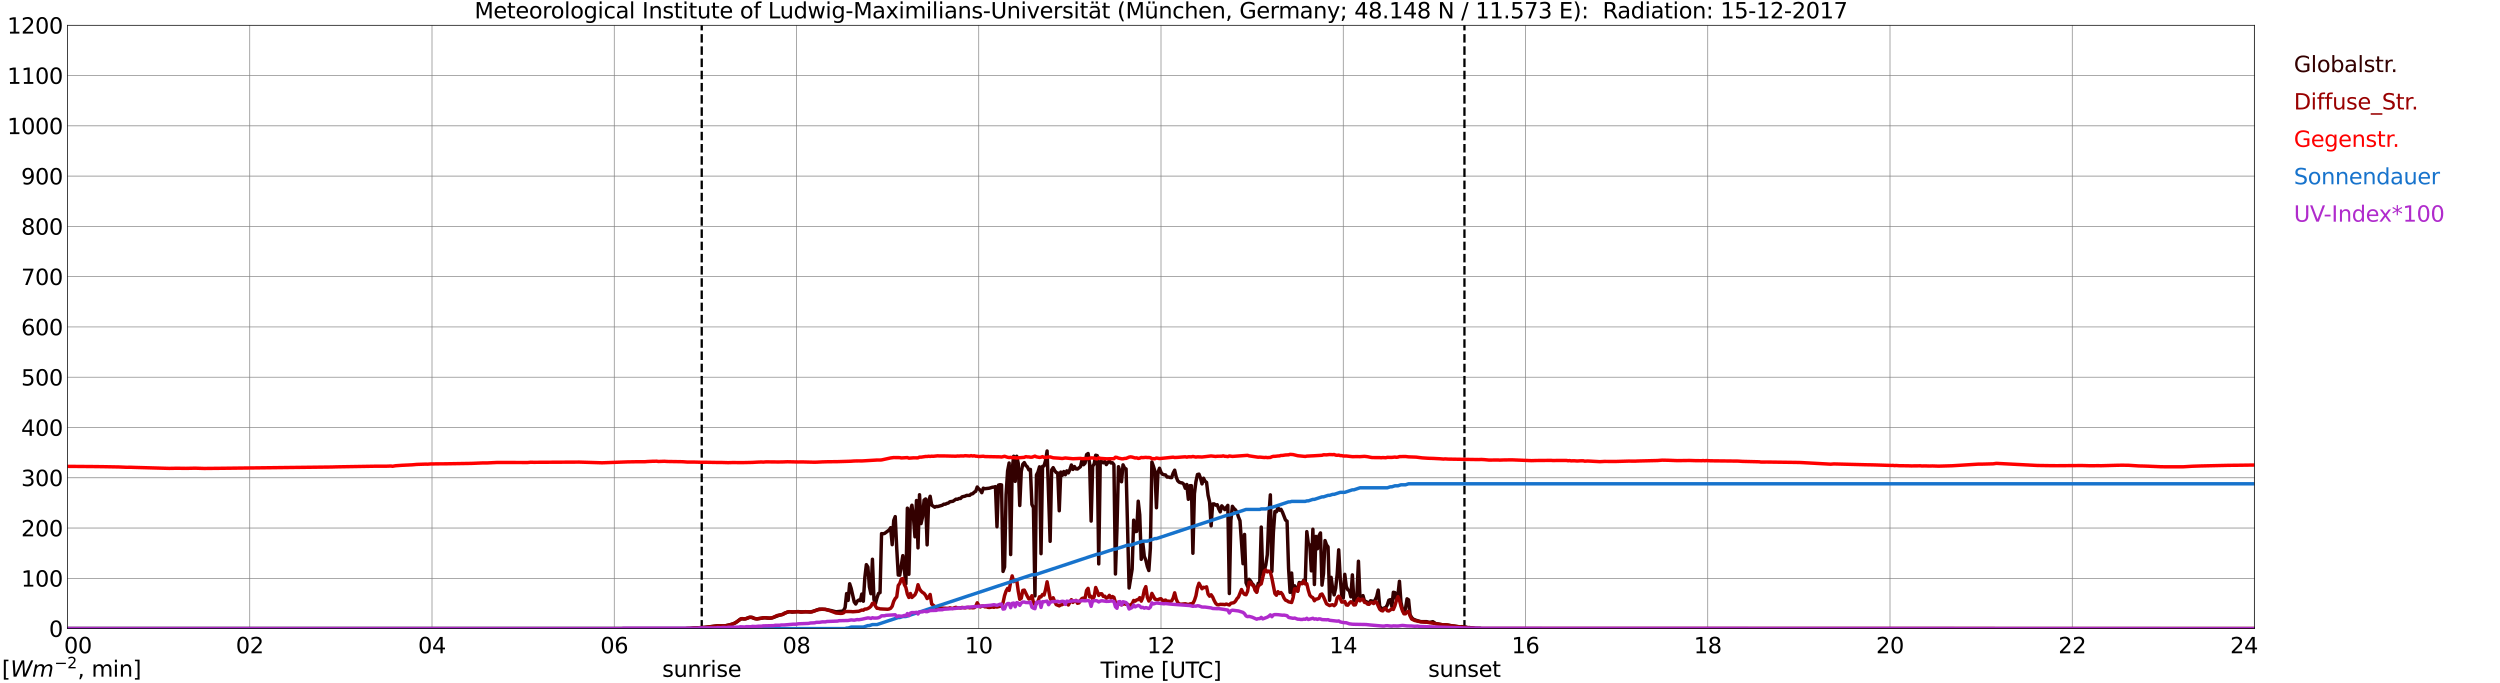 <?xml version="1.0" encoding="utf-8" standalone="no"?>
<!DOCTYPE svg PUBLIC "-//W3C//DTD SVG 1.1//EN"
  "http://www.w3.org/Graphics/SVG/1.1/DTD/svg11.dtd">
<svg xmlns:xlink="http://www.w3.org/1999/xlink" width="1085.4pt" height="296.64pt" viewBox="0 0 1085.4 296.64" xmlns="http://www.w3.org/2000/svg" version="1.1">
 <defs>
  <style type="text/css">*{stroke-linejoin: round; stroke-linecap: butt}</style>
 </defs>
 <g id="figure_1">
  <g id="patch_1">
   <path d="M 0 296.64 
L 1085.4 296.64 
L 1085.4 0 
L 0 0 
z
" style="fill: #ffffff"/>
  </g>
  <g id="axes_1">
   <g id="patch_2">
    <path d="M 29.306 272.909 
L 978.814 272.909 
L 978.814 10.976 
L 29.306 10.976 
z
" style="fill: #ffffff"/>
   </g>
   <g id="patch_3">
    <path d="M 978.814 272.909 
L 978.814 272.909 
L 978.814 10.976 
L 978.814 10.976 
z
" clip-path="url(#p62bd7f2808)" style="fill: #d3d3d3; opacity: 0.25; stroke: #d3d3d3; stroke-linejoin: miter"/>
   </g>
   <g id="matplotlib.axis_1">
    <g id="xtick_1">
     <g id="line2d_1">
      <path d="M 29.306 272.909 
L 29.306 10.976 
" clip-path="url(#p62bd7f2808)" style="fill: none; stroke: #808080; stroke-width: 0.3; stroke-linecap: square"/>
     </g>
     <g id="line2d_2"/>
     <g id="text_1">
      <!--    00 -->
      <g transform="translate(18.733 283.627) scale(0.095 -0.095)">
       <defs>
        <path id="DejaVuSans-20" transform="scale(0.016)"/>
        <path id="DejaVuSans-30" d="M 2034 4250 
Q 1547 4250 1301 3770 
Q 1056 3291 1056 2328 
Q 1056 1369 1301 889 
Q 1547 409 2034 409 
Q 2525 409 2770 889 
Q 3016 1369 3016 2328 
Q 3016 3291 2770 3770 
Q 2525 4250 2034 4250 
z
M 2034 4750 
Q 2819 4750 3233 4129 
Q 3647 3509 3647 2328 
Q 3647 1150 3233 529 
Q 2819 -91 2034 -91 
Q 1250 -91 836 529 
Q 422 1150 422 2328 
Q 422 3509 836 4129 
Q 1250 4750 2034 4750 
z
" transform="scale(0.016)"/>
       </defs>
       <use xlink:href="#DejaVuSans-20"/>
       <use xlink:href="#DejaVuSans-20" transform="translate(31.787 0)"/>
       <use xlink:href="#DejaVuSans-20" transform="translate(63.574 0)"/>
       <use xlink:href="#DejaVuSans-30" transform="translate(95.361 0)"/>
       <use xlink:href="#DejaVuSans-30" transform="translate(158.984 0)"/>
      </g>
     </g>
    </g>
    <g id="xtick_2">
     <g id="line2d_3">
      <path d="M 108.431 272.909 
L 108.431 10.976 
" clip-path="url(#p62bd7f2808)" style="fill: none; stroke: #808080; stroke-width: 0.3; stroke-linecap: square"/>
     </g>
     <g id="line2d_4"/>
     <g id="text_2">
      <!-- 02 -->
      <g transform="translate(102.387 283.627) scale(0.095 -0.095)">
       <defs>
        <path id="DejaVuSans-32" d="M 1228 531 
L 3431 531 
L 3431 0 
L 469 0 
L 469 531 
Q 828 903 1448 1529 
Q 2069 2156 2228 2338 
Q 2531 2678 2651 2914 
Q 2772 3150 2772 3378 
Q 2772 3750 2511 3984 
Q 2250 4219 1831 4219 
Q 1534 4219 1204 4116 
Q 875 4013 500 3803 
L 500 4441 
Q 881 4594 1212 4672 
Q 1544 4750 1819 4750 
Q 2544 4750 2975 4387 
Q 3406 4025 3406 3419 
Q 3406 3131 3298 2873 
Q 3191 2616 2906 2266 
Q 2828 2175 2409 1742 
Q 1991 1309 1228 531 
z
" transform="scale(0.016)"/>
       </defs>
       <use xlink:href="#DejaVuSans-30"/>
       <use xlink:href="#DejaVuSans-32" transform="translate(63.623 0)"/>
      </g>
     </g>
    </g>
    <g id="xtick_3">
     <g id="line2d_5">
      <path d="M 187.557 272.909 
L 187.557 10.976 
" clip-path="url(#p62bd7f2808)" style="fill: none; stroke: #808080; stroke-width: 0.3; stroke-linecap: square"/>
     </g>
     <g id="line2d_6"/>
     <g id="text_3">
      <!-- 04 -->
      <g transform="translate(181.513 283.627) scale(0.095 -0.095)">
       <defs>
        <path id="DejaVuSans-34" d="M 2419 4116 
L 825 1625 
L 2419 1625 
L 2419 4116 
z
M 2253 4666 
L 3047 4666 
L 3047 1625 
L 3713 1625 
L 3713 1100 
L 3047 1100 
L 3047 0 
L 2419 0 
L 2419 1100 
L 313 1100 
L 313 1709 
L 2253 4666 
z
" transform="scale(0.016)"/>
       </defs>
       <use xlink:href="#DejaVuSans-30"/>
       <use xlink:href="#DejaVuSans-34" transform="translate(63.623 0)"/>
      </g>
     </g>
    </g>
    <g id="xtick_4">
     <g id="line2d_7">
      <path d="M 266.683 272.909 
L 266.683 10.976 
" clip-path="url(#p62bd7f2808)" style="fill: none; stroke: #808080; stroke-width: 0.3; stroke-linecap: square"/>
     </g>
     <g id="line2d_8"/>
     <g id="text_4">
      <!-- 06 -->
      <g transform="translate(260.638 283.627) scale(0.095 -0.095)">
       <defs>
        <path id="DejaVuSans-36" d="M 2113 2584 
Q 1688 2584 1439 2293 
Q 1191 2003 1191 1497 
Q 1191 994 1439 701 
Q 1688 409 2113 409 
Q 2538 409 2786 701 
Q 3034 994 3034 1497 
Q 3034 2003 2786 2293 
Q 2538 2584 2113 2584 
z
M 3366 4563 
L 3366 3988 
Q 3128 4100 2886 4159 
Q 2644 4219 2406 4219 
Q 1781 4219 1451 3797 
Q 1122 3375 1075 2522 
Q 1259 2794 1537 2939 
Q 1816 3084 2150 3084 
Q 2853 3084 3261 2657 
Q 3669 2231 3669 1497 
Q 3669 778 3244 343 
Q 2819 -91 2113 -91 
Q 1303 -91 875 529 
Q 447 1150 447 2328 
Q 447 3434 972 4092 
Q 1497 4750 2381 4750 
Q 2619 4750 2861 4703 
Q 3103 4656 3366 4563 
z
" transform="scale(0.016)"/>
       </defs>
       <use xlink:href="#DejaVuSans-30"/>
       <use xlink:href="#DejaVuSans-36" transform="translate(63.623 0)"/>
      </g>
     </g>
    </g>
    <g id="xtick_5">
     <g id="line2d_9">
      <path d="M 345.808 272.909 
L 345.808 10.976 
" clip-path="url(#p62bd7f2808)" style="fill: none; stroke: #808080; stroke-width: 0.3; stroke-linecap: square"/>
     </g>
     <g id="line2d_10"/>
     <g id="text_5">
      <!-- 08 -->
      <g transform="translate(339.764 283.627) scale(0.095 -0.095)">
       <defs>
        <path id="DejaVuSans-38" d="M 2034 2216 
Q 1584 2216 1326 1975 
Q 1069 1734 1069 1313 
Q 1069 891 1326 650 
Q 1584 409 2034 409 
Q 2484 409 2743 651 
Q 3003 894 3003 1313 
Q 3003 1734 2745 1975 
Q 2488 2216 2034 2216 
z
M 1403 2484 
Q 997 2584 770 2862 
Q 544 3141 544 3541 
Q 544 4100 942 4425 
Q 1341 4750 2034 4750 
Q 2731 4750 3128 4425 
Q 3525 4100 3525 3541 
Q 3525 3141 3298 2862 
Q 3072 2584 2669 2484 
Q 3125 2378 3379 2068 
Q 3634 1759 3634 1313 
Q 3634 634 3220 271 
Q 2806 -91 2034 -91 
Q 1263 -91 848 271 
Q 434 634 434 1313 
Q 434 1759 690 2068 
Q 947 2378 1403 2484 
z
M 1172 3481 
Q 1172 3119 1398 2916 
Q 1625 2713 2034 2713 
Q 2441 2713 2670 2916 
Q 2900 3119 2900 3481 
Q 2900 3844 2670 4047 
Q 2441 4250 2034 4250 
Q 1625 4250 1398 4047 
Q 1172 3844 1172 3481 
z
" transform="scale(0.016)"/>
       </defs>
       <use xlink:href="#DejaVuSans-30"/>
       <use xlink:href="#DejaVuSans-38" transform="translate(63.623 0)"/>
      </g>
     </g>
    </g>
    <g id="xtick_6">
     <g id="line2d_11">
      <path d="M 424.934 272.909 
L 424.934 10.976 
" clip-path="url(#p62bd7f2808)" style="fill: none; stroke: #808080; stroke-width: 0.3; stroke-linecap: square"/>
     </g>
     <g id="line2d_12"/>
     <g id="text_6">
      <!-- 10 -->
      <g transform="translate(418.89 283.627) scale(0.095 -0.095)">
       <defs>
        <path id="DejaVuSans-31" d="M 794 531 
L 1825 531 
L 1825 4091 
L 703 3866 
L 703 4441 
L 1819 4666 
L 2450 4666 
L 2450 531 
L 3481 531 
L 3481 0 
L 794 0 
L 794 531 
z
" transform="scale(0.016)"/>
       </defs>
       <use xlink:href="#DejaVuSans-31"/>
       <use xlink:href="#DejaVuSans-30" transform="translate(63.623 0)"/>
      </g>
     </g>
    </g>
    <g id="xtick_7">
     <g id="line2d_13">
      <path d="M 504.06 272.909 
L 504.06 10.976 
" clip-path="url(#p62bd7f2808)" style="fill: none; stroke: #808080; stroke-width: 0.3; stroke-linecap: square"/>
     </g>
     <g id="line2d_14"/>
     <g id="text_7">
      <!-- 12 -->
      <g transform="translate(498.015 283.627) scale(0.095 -0.095)">
       <use xlink:href="#DejaVuSans-31"/>
       <use xlink:href="#DejaVuSans-32" transform="translate(63.623 0)"/>
      </g>
     </g>
    </g>
    <g id="xtick_8">
     <g id="line2d_15">
      <path d="M 583.185 272.909 
L 583.185 10.976 
" clip-path="url(#p62bd7f2808)" style="fill: none; stroke: #808080; stroke-width: 0.3; stroke-linecap: square"/>
     </g>
     <g id="line2d_16"/>
     <g id="text_8">
      <!-- 14 -->
      <g transform="translate(577.141 283.627) scale(0.095 -0.095)">
       <use xlink:href="#DejaVuSans-31"/>
       <use xlink:href="#DejaVuSans-34" transform="translate(63.623 0)"/>
      </g>
     </g>
    </g>
    <g id="xtick_9">
     <g id="line2d_17">
      <path d="M 662.311 272.909 
L 662.311 10.976 
" clip-path="url(#p62bd7f2808)" style="fill: none; stroke: #808080; stroke-width: 0.3; stroke-linecap: square"/>
     </g>
     <g id="line2d_18"/>
     <g id="text_9">
      <!-- 16 -->
      <g transform="translate(656.267 283.627) scale(0.095 -0.095)">
       <use xlink:href="#DejaVuSans-31"/>
       <use xlink:href="#DejaVuSans-36" transform="translate(63.623 0)"/>
      </g>
     </g>
    </g>
    <g id="xtick_10">
     <g id="line2d_19">
      <path d="M 741.437 272.909 
L 741.437 10.976 
" clip-path="url(#p62bd7f2808)" style="fill: none; stroke: #808080; stroke-width: 0.3; stroke-linecap: square"/>
     </g>
     <g id="line2d_20"/>
     <g id="text_10">
      <!-- 18 -->
      <g transform="translate(735.392 283.627) scale(0.095 -0.095)">
       <use xlink:href="#DejaVuSans-31"/>
       <use xlink:href="#DejaVuSans-38" transform="translate(63.623 0)"/>
      </g>
     </g>
    </g>
    <g id="xtick_11">
     <g id="line2d_21">
      <path d="M 820.562 272.909 
L 820.562 10.976 
" clip-path="url(#p62bd7f2808)" style="fill: none; stroke: #808080; stroke-width: 0.3; stroke-linecap: square"/>
     </g>
     <g id="line2d_22"/>
     <g id="text_11">
      <!-- 20 -->
      <g transform="translate(814.518 283.627) scale(0.095 -0.095)">
       <use xlink:href="#DejaVuSans-32"/>
       <use xlink:href="#DejaVuSans-30" transform="translate(63.623 0)"/>
      </g>
     </g>
    </g>
    <g id="xtick_12">
     <g id="line2d_23">
      <path d="M 899.688 272.909 
L 899.688 10.976 
" clip-path="url(#p62bd7f2808)" style="fill: none; stroke: #808080; stroke-width: 0.3; stroke-linecap: square"/>
     </g>
     <g id="line2d_24"/>
     <g id="text_12">
      <!-- 22 -->
      <g transform="translate(893.644 283.627) scale(0.095 -0.095)">
       <use xlink:href="#DejaVuSans-32"/>
       <use xlink:href="#DejaVuSans-32" transform="translate(63.623 0)"/>
      </g>
     </g>
    </g>
    <g id="xtick_13">
     <g id="line2d_25">
      <path d="M 978.814 272.909 
L 978.814 10.976 
" clip-path="url(#p62bd7f2808)" style="fill: none; stroke: #808080; stroke-width: 0.3; stroke-linecap: square"/>
     </g>
     <g id="line2d_26"/>
     <g id="text_13">
      <!-- 24    -->
      <g transform="translate(968.241 283.627) scale(0.095 -0.095)">
       <use xlink:href="#DejaVuSans-32"/>
       <use xlink:href="#DejaVuSans-34" transform="translate(63.623 0)"/>
       <use xlink:href="#DejaVuSans-20" transform="translate(127.246 0)"/>
       <use xlink:href="#DejaVuSans-20" transform="translate(159.033 0)"/>
       <use xlink:href="#DejaVuSans-20" transform="translate(190.82 0)"/>
      </g>
     </g>
    </g>
    <g id="text_14">
     <!-- Time [UTC] -->
     <g transform="translate(477.806 294.322) scale(0.095 -0.095)">
      <defs>
       <path id="DejaVuSans-54" d="M -19 4666 
L 3928 4666 
L 3928 4134 
L 2272 4134 
L 2272 0 
L 1638 0 
L 1638 4134 
L -19 4134 
L -19 4666 
z
" transform="scale(0.016)"/>
       <path id="DejaVuSans-69" d="M 603 3500 
L 1178 3500 
L 1178 0 
L 603 0 
L 603 3500 
z
M 603 4863 
L 1178 4863 
L 1178 4134 
L 603 4134 
L 603 4863 
z
" transform="scale(0.016)"/>
       <path id="DejaVuSans-6d" d="M 3328 2828 
Q 3544 3216 3844 3400 
Q 4144 3584 4550 3584 
Q 5097 3584 5394 3201 
Q 5691 2819 5691 2113 
L 5691 0 
L 5113 0 
L 5113 2094 
Q 5113 2597 4934 2840 
Q 4756 3084 4391 3084 
Q 3944 3084 3684 2787 
Q 3425 2491 3425 1978 
L 3425 0 
L 2847 0 
L 2847 2094 
Q 2847 2600 2669 2842 
Q 2491 3084 2119 3084 
Q 1678 3084 1418 2786 
Q 1159 2488 1159 1978 
L 1159 0 
L 581 0 
L 581 3500 
L 1159 3500 
L 1159 2956 
Q 1356 3278 1631 3431 
Q 1906 3584 2284 3584 
Q 2666 3584 2933 3390 
Q 3200 3197 3328 2828 
z
" transform="scale(0.016)"/>
       <path id="DejaVuSans-65" d="M 3597 1894 
L 3597 1613 
L 953 1613 
Q 991 1019 1311 708 
Q 1631 397 2203 397 
Q 2534 397 2845 478 
Q 3156 559 3463 722 
L 3463 178 
Q 3153 47 2828 -22 
Q 2503 -91 2169 -91 
Q 1331 -91 842 396 
Q 353 884 353 1716 
Q 353 2575 817 3079 
Q 1281 3584 2069 3584 
Q 2775 3584 3186 3129 
Q 3597 2675 3597 1894 
z
M 3022 2063 
Q 3016 2534 2758 2815 
Q 2500 3097 2075 3097 
Q 1594 3097 1305 2825 
Q 1016 2553 972 2059 
L 3022 2063 
z
" transform="scale(0.016)"/>
       <path id="DejaVuSans-5b" d="M 550 4863 
L 1875 4863 
L 1875 4416 
L 1125 4416 
L 1125 -397 
L 1875 -397 
L 1875 -844 
L 550 -844 
L 550 4863 
z
" transform="scale(0.016)"/>
       <path id="DejaVuSans-55" d="M 556 4666 
L 1191 4666 
L 1191 1831 
Q 1191 1081 1462 751 
Q 1734 422 2344 422 
Q 2950 422 3222 751 
Q 3494 1081 3494 1831 
L 3494 4666 
L 4128 4666 
L 4128 1753 
Q 4128 841 3676 375 
Q 3225 -91 2344 -91 
Q 1459 -91 1007 375 
Q 556 841 556 1753 
L 556 4666 
z
" transform="scale(0.016)"/>
       <path id="DejaVuSans-43" d="M 4122 4306 
L 4122 3641 
Q 3803 3938 3442 4084 
Q 3081 4231 2675 4231 
Q 1875 4231 1450 3742 
Q 1025 3253 1025 2328 
Q 1025 1406 1450 917 
Q 1875 428 2675 428 
Q 3081 428 3442 575 
Q 3803 722 4122 1019 
L 4122 359 
Q 3791 134 3420 21 
Q 3050 -91 2638 -91 
Q 1578 -91 968 557 
Q 359 1206 359 2328 
Q 359 3453 968 4101 
Q 1578 4750 2638 4750 
Q 3056 4750 3426 4639 
Q 3797 4528 4122 4306 
z
" transform="scale(0.016)"/>
       <path id="DejaVuSans-5d" d="M 1947 4863 
L 1947 -844 
L 622 -844 
L 622 -397 
L 1369 -397 
L 1369 4416 
L 622 4416 
L 622 4863 
L 1947 4863 
z
" transform="scale(0.016)"/>
      </defs>
      <use xlink:href="#DejaVuSans-54"/>
      <use xlink:href="#DejaVuSans-69" transform="translate(57.959 0)"/>
      <use xlink:href="#DejaVuSans-6d" transform="translate(85.742 0)"/>
      <use xlink:href="#DejaVuSans-65" transform="translate(183.154 0)"/>
      <use xlink:href="#DejaVuSans-20" transform="translate(244.678 0)"/>
      <use xlink:href="#DejaVuSans-5b" transform="translate(276.465 0)"/>
      <use xlink:href="#DejaVuSans-55" transform="translate(315.479 0)"/>
      <use xlink:href="#DejaVuSans-54" transform="translate(388.672 0)"/>
      <use xlink:href="#DejaVuSans-43" transform="translate(443.881 0)"/>
      <use xlink:href="#DejaVuSans-5d" transform="translate(513.705 0)"/>
     </g>
    </g>
   </g>
   <g id="matplotlib.axis_2">
    <g id="ytick_1">
     <g id="line2d_27">
      <path d="M 29.306 272.909 
L 978.814 272.909 
" clip-path="url(#p62bd7f2808)" style="fill: none; stroke: #808080; stroke-width: 0.3; stroke-linecap: square"/>
     </g>
     <g id="line2d_28"/>
     <g id="text_15">
      <!-- 0 -->
      <g transform="translate(21.261 276.518) scale(0.095 -0.095)">
       <use xlink:href="#DejaVuSans-30"/>
      </g>
     </g>
    </g>
    <g id="ytick_2">
     <g id="line2d_29">
      <path d="M 29.306 251.081 
L 978.814 251.081 
" clip-path="url(#p62bd7f2808)" style="fill: none; stroke: #808080; stroke-width: 0.3; stroke-linecap: square"/>
     </g>
     <g id="line2d_30"/>
     <g id="text_16">
      <!-- 100 -->
      <g transform="translate(9.173 254.69) scale(0.095 -0.095)">
       <use xlink:href="#DejaVuSans-31"/>
       <use xlink:href="#DejaVuSans-30" transform="translate(63.623 0)"/>
       <use xlink:href="#DejaVuSans-30" transform="translate(127.246 0)"/>
      </g>
     </g>
    </g>
    <g id="ytick_3">
     <g id="line2d_31">
      <path d="M 29.306 229.253 
L 978.814 229.253 
" clip-path="url(#p62bd7f2808)" style="fill: none; stroke: #808080; stroke-width: 0.3; stroke-linecap: square"/>
     </g>
     <g id="line2d_32"/>
     <g id="text_17">
      <!-- 200 -->
      <g transform="translate(9.173 232.863) scale(0.095 -0.095)">
       <use xlink:href="#DejaVuSans-32"/>
       <use xlink:href="#DejaVuSans-30" transform="translate(63.623 0)"/>
       <use xlink:href="#DejaVuSans-30" transform="translate(127.246 0)"/>
      </g>
     </g>
    </g>
    <g id="ytick_4">
     <g id="line2d_33">
      <path d="M 29.306 207.426 
L 978.814 207.426 
" clip-path="url(#p62bd7f2808)" style="fill: none; stroke: #808080; stroke-width: 0.3; stroke-linecap: square"/>
     </g>
     <g id="line2d_34"/>
     <g id="text_18">
      <!-- 300 -->
      <g transform="translate(9.173 211.035) scale(0.095 -0.095)">
       <defs>
        <path id="DejaVuSans-33" d="M 2597 2516 
Q 3050 2419 3304 2112 
Q 3559 1806 3559 1356 
Q 3559 666 3084 287 
Q 2609 -91 1734 -91 
Q 1441 -91 1130 -33 
Q 819 25 488 141 
L 488 750 
Q 750 597 1062 519 
Q 1375 441 1716 441 
Q 2309 441 2620 675 
Q 2931 909 2931 1356 
Q 2931 1769 2642 2001 
Q 2353 2234 1838 2234 
L 1294 2234 
L 1294 2753 
L 1863 2753 
Q 2328 2753 2575 2939 
Q 2822 3125 2822 3475 
Q 2822 3834 2567 4026 
Q 2313 4219 1838 4219 
Q 1578 4219 1281 4162 
Q 984 4106 628 3988 
L 628 4550 
Q 988 4650 1302 4700 
Q 1616 4750 1894 4750 
Q 2613 4750 3031 4423 
Q 3450 4097 3450 3541 
Q 3450 3153 3228 2886 
Q 3006 2619 2597 2516 
z
" transform="scale(0.016)"/>
       </defs>
       <use xlink:href="#DejaVuSans-33"/>
       <use xlink:href="#DejaVuSans-30" transform="translate(63.623 0)"/>
       <use xlink:href="#DejaVuSans-30" transform="translate(127.246 0)"/>
      </g>
     </g>
    </g>
    <g id="ytick_5">
     <g id="line2d_35">
      <path d="M 29.306 185.598 
L 978.814 185.598 
" clip-path="url(#p62bd7f2808)" style="fill: none; stroke: #808080; stroke-width: 0.3; stroke-linecap: square"/>
     </g>
     <g id="line2d_36"/>
     <g id="text_19">
      <!-- 400 -->
      <g transform="translate(9.173 189.207) scale(0.095 -0.095)">
       <use xlink:href="#DejaVuSans-34"/>
       <use xlink:href="#DejaVuSans-30" transform="translate(63.623 0)"/>
       <use xlink:href="#DejaVuSans-30" transform="translate(127.246 0)"/>
      </g>
     </g>
    </g>
    <g id="ytick_6">
     <g id="line2d_37">
      <path d="M 29.306 163.77 
L 978.814 163.77 
" clip-path="url(#p62bd7f2808)" style="fill: none; stroke: #808080; stroke-width: 0.3; stroke-linecap: square"/>
     </g>
     <g id="line2d_38"/>
     <g id="text_20">
      <!-- 500 -->
      <g transform="translate(9.173 167.379) scale(0.095 -0.095)">
       <defs>
        <path id="DejaVuSans-35" d="M 691 4666 
L 3169 4666 
L 3169 4134 
L 1269 4134 
L 1269 2991 
Q 1406 3038 1543 3061 
Q 1681 3084 1819 3084 
Q 2600 3084 3056 2656 
Q 3513 2228 3513 1497 
Q 3513 744 3044 326 
Q 2575 -91 1722 -91 
Q 1428 -91 1123 -41 
Q 819 9 494 109 
L 494 744 
Q 775 591 1075 516 
Q 1375 441 1709 441 
Q 2250 441 2565 725 
Q 2881 1009 2881 1497 
Q 2881 1984 2565 2268 
Q 2250 2553 1709 2553 
Q 1456 2553 1204 2497 
Q 953 2441 691 2322 
L 691 4666 
z
" transform="scale(0.016)"/>
       </defs>
       <use xlink:href="#DejaVuSans-35"/>
       <use xlink:href="#DejaVuSans-30" transform="translate(63.623 0)"/>
       <use xlink:href="#DejaVuSans-30" transform="translate(127.246 0)"/>
      </g>
     </g>
    </g>
    <g id="ytick_7">
     <g id="line2d_39">
      <path d="M 29.306 141.942 
L 978.814 141.942 
" clip-path="url(#p62bd7f2808)" style="fill: none; stroke: #808080; stroke-width: 0.3; stroke-linecap: square"/>
     </g>
     <g id="line2d_40"/>
     <g id="text_21">
      <!-- 600 -->
      <g transform="translate(9.173 145.551) scale(0.095 -0.095)">
       <use xlink:href="#DejaVuSans-36"/>
       <use xlink:href="#DejaVuSans-30" transform="translate(63.623 0)"/>
       <use xlink:href="#DejaVuSans-30" transform="translate(127.246 0)"/>
      </g>
     </g>
    </g>
    <g id="ytick_8">
     <g id="line2d_41">
      <path d="M 29.306 120.114 
L 978.814 120.114 
" clip-path="url(#p62bd7f2808)" style="fill: none; stroke: #808080; stroke-width: 0.3; stroke-linecap: square"/>
     </g>
     <g id="line2d_42"/>
     <g id="text_22">
      <!-- 700 -->
      <g transform="translate(9.173 123.724) scale(0.095 -0.095)">
       <defs>
        <path id="DejaVuSans-37" d="M 525 4666 
L 3525 4666 
L 3525 4397 
L 1831 0 
L 1172 0 
L 2766 4134 
L 525 4134 
L 525 4666 
z
" transform="scale(0.016)"/>
       </defs>
       <use xlink:href="#DejaVuSans-37"/>
       <use xlink:href="#DejaVuSans-30" transform="translate(63.623 0)"/>
       <use xlink:href="#DejaVuSans-30" transform="translate(127.246 0)"/>
      </g>
     </g>
    </g>
    <g id="ytick_9">
     <g id="line2d_43">
      <path d="M 29.306 98.287 
L 978.814 98.287 
" clip-path="url(#p62bd7f2808)" style="fill: none; stroke: #808080; stroke-width: 0.3; stroke-linecap: square"/>
     </g>
     <g id="line2d_44"/>
     <g id="text_23">
      <!-- 800 -->
      <g transform="translate(9.173 101.896) scale(0.095 -0.095)">
       <use xlink:href="#DejaVuSans-38"/>
       <use xlink:href="#DejaVuSans-30" transform="translate(63.623 0)"/>
       <use xlink:href="#DejaVuSans-30" transform="translate(127.246 0)"/>
      </g>
     </g>
    </g>
    <g id="ytick_10">
     <g id="line2d_45">
      <path d="M 29.306 76.459 
L 978.814 76.459 
" clip-path="url(#p62bd7f2808)" style="fill: none; stroke: #808080; stroke-width: 0.3; stroke-linecap: square"/>
     </g>
     <g id="line2d_46"/>
     <g id="text_24">
      <!-- 900 -->
      <g transform="translate(9.173 80.068) scale(0.095 -0.095)">
       <defs>
        <path id="DejaVuSans-39" d="M 703 97 
L 703 672 
Q 941 559 1184 500 
Q 1428 441 1663 441 
Q 2288 441 2617 861 
Q 2947 1281 2994 2138 
Q 2813 1869 2534 1725 
Q 2256 1581 1919 1581 
Q 1219 1581 811 2004 
Q 403 2428 403 3163 
Q 403 3881 828 4315 
Q 1253 4750 1959 4750 
Q 2769 4750 3195 4129 
Q 3622 3509 3622 2328 
Q 3622 1225 3098 567 
Q 2575 -91 1691 -91 
Q 1453 -91 1209 -44 
Q 966 3 703 97 
z
M 1959 2075 
Q 2384 2075 2632 2365 
Q 2881 2656 2881 3163 
Q 2881 3666 2632 3958 
Q 2384 4250 1959 4250 
Q 1534 4250 1286 3958 
Q 1038 3666 1038 3163 
Q 1038 2656 1286 2365 
Q 1534 2075 1959 2075 
z
" transform="scale(0.016)"/>
       </defs>
       <use xlink:href="#DejaVuSans-39"/>
       <use xlink:href="#DejaVuSans-30" transform="translate(63.623 0)"/>
       <use xlink:href="#DejaVuSans-30" transform="translate(127.246 0)"/>
      </g>
     </g>
    </g>
    <g id="ytick_11">
     <g id="line2d_47">
      <path d="M 29.306 54.631 
L 978.814 54.631 
" clip-path="url(#p62bd7f2808)" style="fill: none; stroke: #808080; stroke-width: 0.3; stroke-linecap: square"/>
     </g>
     <g id="line2d_48"/>
     <g id="text_25">
      <!-- 1000 -->
      <g transform="translate(3.128 58.24) scale(0.095 -0.095)">
       <use xlink:href="#DejaVuSans-31"/>
       <use xlink:href="#DejaVuSans-30" transform="translate(63.623 0)"/>
       <use xlink:href="#DejaVuSans-30" transform="translate(127.246 0)"/>
       <use xlink:href="#DejaVuSans-30" transform="translate(190.869 0)"/>
      </g>
     </g>
    </g>
    <g id="ytick_12">
     <g id="line2d_49">
      <path d="M 29.306 32.803 
L 978.814 32.803 
" clip-path="url(#p62bd7f2808)" style="fill: none; stroke: #808080; stroke-width: 0.3; stroke-linecap: square"/>
     </g>
     <g id="line2d_50"/>
     <g id="text_26">
      <!-- 1100 -->
      <g transform="translate(3.128 36.413) scale(0.095 -0.095)">
       <use xlink:href="#DejaVuSans-31"/>
       <use xlink:href="#DejaVuSans-31" transform="translate(63.623 0)"/>
       <use xlink:href="#DejaVuSans-30" transform="translate(127.246 0)"/>
       <use xlink:href="#DejaVuSans-30" transform="translate(190.869 0)"/>
      </g>
     </g>
    </g>
    <g id="ytick_13">
     <g id="line2d_51">
      <path d="M 29.306 10.976 
L 978.814 10.976 
" clip-path="url(#p62bd7f2808)" style="fill: none; stroke: #808080; stroke-width: 0.3; stroke-linecap: square"/>
     </g>
     <g id="line2d_52"/>
     <g id="text_27">
      <!-- 1200 -->
      <g transform="translate(3.128 14.585) scale(0.095 -0.095)">
       <use xlink:href="#DejaVuSans-31"/>
       <use xlink:href="#DejaVuSans-32" transform="translate(63.623 0)"/>
       <use xlink:href="#DejaVuSans-30" transform="translate(127.246 0)"/>
       <use xlink:href="#DejaVuSans-30" transform="translate(190.869 0)"/>
      </g>
     </g>
    </g>
   </g>
   <g id="line2d_53">
    <path d="M 304.663 272.909 
L 304.663 10.976 
" clip-path="url(#p62bd7f2808)" style="fill: none; stroke-dasharray: 3.7,1.6; stroke-dashoffset: 0; stroke: #000000"/>
   </g>
   <g id="line2d_54">
    <path d="M 635.804 272.909 
L 635.804 10.976 
" clip-path="url(#p62bd7f2808)" style="fill: none; stroke-dasharray: 3.7,1.6; stroke-dashoffset: 0; stroke: #000000"/>
   </g>
   <g id="line2d_55">
    <path d="M 29.306 272.909 
L 299.652 272.902 
L 300.971 272.664 
L 304.267 272.577 
L 307.564 272.191 
L 311.521 271.689 
L 312.839 271.748 
L 314.818 271.689 
L 316.136 271.422 
L 318.114 270.946 
L 319.433 270.327 
L 321.411 268.844 
L 322.071 268.578 
L 322.73 268.727 
L 323.39 268.727 
L 325.368 268.046 
L 326.686 268.046 
L 327.346 268.489 
L 328.665 268.696 
L 331.961 268.194 
L 333.28 268.34 
L 334.599 268.371 
L 335.258 268.253 
L 338.555 267.037 
L 339.874 266.712 
L 340.533 266.238 
L 342.512 265.616 
L 343.171 265.588 
L 343.83 265.765 
L 345.149 265.616 
L 346.468 265.527 
L 347.787 265.647 
L 350.424 265.616 
L 351.743 265.706 
L 353.062 265.38 
L 355.699 264.461 
L 358.337 264.579 
L 359.655 264.846 
L 360.974 265.112 
L 362.952 265.616 
L 365.59 265.35 
L 366.249 265.025 
L 366.909 263.78 
L 367.568 257.708 
L 368.227 260.67 
L 368.887 253.443 
L 369.546 255.458 
L 370.865 261.323 
L 371.524 262.239 
L 372.184 260.995 
L 372.843 260.522 
L 373.502 260.788 
L 374.162 257.915 
L 374.821 261.026 
L 375.481 250.69 
L 376.14 245.15 
L 376.799 246.187 
L 377.459 254.807 
L 378.118 257.767 
L 378.777 242.811 
L 379.437 260.345 
L 380.096 262.032 
L 380.756 259.515 
L 381.415 257.649 
L 382.074 257.293 
L 382.734 231.676 
L 383.393 231.735 
L 384.053 231.587 
L 386.031 230.105 
L 386.69 229.098 
L 387.349 236.474 
L 388.009 226.018 
L 388.668 224.301 
L 389.328 238.192 
L 389.987 249.654 
L 390.646 249.712 
L 391.965 241.241 
L 393.284 253.504 
L 393.943 220.629 
L 394.603 249.326 
L 395.262 221.725 
L 395.921 219.354 
L 396.581 224.597 
L 397.24 233.067 
L 397.899 217.311 
L 398.559 237.864 
L 399.218 214.795 
L 399.878 227.322 
L 400.537 224.477 
L 401.196 217.132 
L 401.856 216.63 
L 402.515 236.561 
L 403.175 217.578 
L 403.834 215.476 
L 404.493 219.295 
L 405.812 220.214 
L 406.471 219.887 
L 407.131 219.918 
L 409.109 219.354 
L 409.768 218.881 
L 410.428 218.911 
L 411.087 218.555 
L 411.746 218.407 
L 412.406 217.844 
L 413.725 217.637 
L 415.043 216.72 
L 415.703 216.779 
L 416.362 216.423 
L 417.022 216.423 
L 417.681 215.711 
L 419 215.414 
L 419.659 215.089 
L 420.978 215.061 
L 421.637 214.467 
L 422.297 214.38 
L 422.956 213.699 
L 423.615 213.312 
L 424.275 211.446 
L 424.934 212.276 
L 425.593 212.808 
L 426.253 213.904 
L 426.912 211.95 
L 427.572 212.188 
L 429.55 211.95 
L 430.869 211.536 
L 431.528 211.477 
L 432.187 211.269 
L 432.847 228.684 
L 433.506 210.617 
L 434.165 210.44 
L 434.825 210.529 
L 435.484 248.084 
L 436.144 246.187 
L 436.803 214.675 
L 437.462 204.457 
L 438.122 201.021 
L 438.781 240.767 
L 439.44 203.806 
L 440.1 198.09 
L 440.759 208.988 
L 441.419 198.09 
L 442.078 201.139 
L 442.737 219.472 
L 443.397 204.636 
L 444.056 201.554 
L 444.716 200.844 
L 445.375 202.089 
L 446.034 202.68 
L 446.694 204.014 
L 447.353 203.806 
L 448.012 219.029 
L 448.672 220.361 
L 449.331 258.716 
L 449.991 206.205 
L 450.65 204.961 
L 451.309 202.68 
L 451.969 240.383 
L 452.628 202.473 
L 453.287 202.265 
L 453.947 199.897 
L 454.606 195.809 
L 455.925 235.022 
L 456.584 204.042 
L 457.244 203.036 
L 457.903 204.309 
L 458.563 205.169 
L 459.222 205.345 
L 459.881 221.753 
L 460.541 204.961 
L 461.2 206.382 
L 461.859 204.723 
L 462.519 206.116 
L 463.178 204.429 
L 463.838 205.317 
L 464.497 203.894 
L 465.156 201.881 
L 465.816 203.806 
L 466.475 202.562 
L 467.134 203.569 
L 467.794 203.627 
L 469.113 202.591 
L 469.772 199.69 
L 470.431 201.761 
L 471.091 201.08 
L 471.75 197.378 
L 472.409 196.905 
L 473.069 201.436 
L 473.728 226.226 
L 474.388 202.414 
L 475.047 201.436 
L 475.706 197.645 
L 476.366 197.823 
L 477.025 244.825 
L 477.685 200.399 
L 478.344 200.399 
L 479.003 200.932 
L 479.663 200.312 
L 480.322 201.702 
L 480.981 200.755 
L 481.641 200.074 
L 482.3 200.993 
L 482.96 200.903 
L 483.619 201.733 
L 484.278 249.208 
L 484.938 229.544 
L 485.597 202.621 
L 486.256 204.723 
L 486.916 209.167 
L 487.575 201.822 
L 488.235 203.213 
L 488.894 203.599 
L 490.213 255.281 
L 491.532 247.076 
L 492.191 225.842 
L 492.85 230.816 
L 493.51 230.698 
L 494.169 217.608 
L 494.828 223.502 
L 495.488 242.841 
L 496.147 235.496 
L 496.807 241.566 
L 497.466 243.166 
L 498.125 245.952 
L 498.785 247.698 
L 499.444 238.043 
L 500.103 200.578 
L 500.763 202.414 
L 501.422 204.664 
L 502.082 220.45 
L 502.741 205.11 
L 503.4 203.302 
L 504.06 205.079 
L 504.719 205.908 
L 505.379 206.116 
L 506.038 206.205 
L 506.697 207.122 
L 507.357 207.094 
L 508.016 207.329 
L 508.675 207.36 
L 509.335 205.404 
L 509.994 204.132 
L 510.654 207.004 
L 511.313 208.722 
L 511.972 209.344 
L 512.632 209.58 
L 513.291 209.669 
L 513.95 210.233 
L 514.61 211.981 
L 515.269 210.35 
L 515.929 216.779 
L 516.588 210.885 
L 517.247 210.855 
L 517.907 240.204 
L 518.566 214.349 
L 519.226 209.106 
L 519.885 206.026 
L 520.544 205.85 
L 521.204 207.537 
L 521.863 210.084 
L 522.522 207.626 
L 523.182 208.96 
L 523.841 209.434 
L 524.501 215.002 
L 525.16 217.903 
L 525.819 228.299 
L 526.479 218.822 
L 527.138 218.763 
L 527.797 219.326 
L 528.457 219.119 
L 529.116 220.895 
L 529.776 222.227 
L 530.435 219.621 
L 531.094 220.332 
L 531.754 221.249 
L 533.073 219.413 
L 533.732 257.68 
L 534.391 225.959 
L 535.051 219.828 
L 535.71 220.747 
L 536.369 221.369 
L 537.029 222.347 
L 537.688 224.449 
L 538.348 226.077 
L 539.666 244.736 
L 540.326 232.03 
L 540.985 253.03 
L 541.644 254.6 
L 542.304 251.52 
L 542.963 252.26 
L 543.623 253.414 
L 544.282 254.037 
L 544.941 255.903 
L 545.601 256.94 
L 546.26 253.266 
L 546.919 253.266 
L 547.579 228.832 
L 548.238 249.387 
L 548.898 247.608 
L 549.557 245.24 
L 550.216 240.826 
L 550.876 223.975 
L 551.535 214.854 
L 552.195 248.112 
L 552.854 231.141 
L 553.513 222.078 
L 554.173 222.199 
L 554.832 220.361 
L 555.491 221.518 
L 556.151 221.131 
L 556.81 222.406 
L 558.129 225.811 
L 558.788 226.256 
L 559.448 246.809 
L 560.107 257.175 
L 560.766 248.793 
L 561.426 258.361 
L 562.085 254.333 
L 562.745 255.25 
L 563.404 256.671 
L 564.063 252.91 
L 564.723 253.118 
L 565.382 253.177 
L 566.042 251.904 
L 566.701 252.526 
L 567.36 230.816 
L 568.02 235.939 
L 568.679 236.769 
L 569.338 247.846 
L 569.998 229.779 
L 570.657 253.77 
L 571.317 232.89 
L 571.976 238.251 
L 572.635 232.623 
L 573.295 231.379 
L 573.954 254.037 
L 574.613 249.119 
L 575.273 234.697 
L 575.932 236.592 
L 576.592 237.421 
L 577.251 260.642 
L 577.91 250.66 
L 578.57 255.458 
L 579.229 258.271 
L 579.889 255.368 
L 580.548 249.298 
L 581.207 238.724 
L 581.867 250.926 
L 582.526 258.361 
L 583.185 259.633 
L 583.845 249.357 
L 584.504 254.628 
L 585.164 256.08 
L 585.823 256.405 
L 586.482 259.131 
L 587.142 249.595 
L 587.801 260.849 
L 588.46 260.048 
L 589.12 258.243 
L 589.779 243.671 
L 590.439 259.277 
L 591.098 259.131 
L 591.757 258.596 
L 592.417 261.026 
L 593.076 261.144 
L 594.395 261.914 
L 595.054 260.818 
L 595.714 260.967 
L 596.373 261.382 
L 597.032 260.434 
L 597.692 259.042 
L 598.351 256.197 
L 599.011 263.276 
L 600.329 264.669 
L 600.989 263.929 
L 601.648 263.78 
L 602.307 262.654 
L 602.967 260.611 
L 603.626 260.345 
L 604.286 263.366 
L 604.945 257.147 
L 605.604 257.293 
L 606.264 260.345 
L 606.923 258.243 
L 607.582 252.378 
L 608.242 261.471 
L 608.901 264.52 
L 609.561 266.149 
L 610.22 264.165 
L 610.879 259.989 
L 611.539 260.434 
L 612.198 266.919 
L 612.858 268.074 
L 613.517 268.786 
L 614.836 269.318 
L 616.154 269.704 
L 616.814 269.881 
L 618.133 269.912 
L 619.451 269.912 
L 620.111 270.148 
L 620.77 270.207 
L 622.089 269.912 
L 623.408 270.8 
L 624.067 270.829 
L 626.705 271.333 
L 627.364 271.243 
L 628.683 271.392 
L 630.001 271.63 
L 633.958 272.191 
L 634.617 272.044 
L 635.936 272.311 
L 636.595 272.311 
L 637.255 272.518 
L 637.914 272.429 
L 638.573 272.577 
L 640.552 272.754 
L 641.87 272.784 
L 642.53 272.754 
L 643.189 272.909 
L 978.154 272.909 
L 978.154 272.909 
" clip-path="url(#p62bd7f2808)" style="fill: none; stroke: #330000; stroke-width: 1.5; stroke-linecap: square"/>
   </g>
   <g id="line2d_56">
    <path d="M 29.306 272.909 
L 297.674 272.909 
L 298.333 272.787 
L 300.971 272.701 
L 301.63 272.618 
L 302.289 272.66 
L 304.267 272.45 
L 306.246 272.365 
L 311.521 271.737 
L 312.839 271.737 
L 314.818 271.737 
L 316.796 271.318 
L 318.774 270.645 
L 320.093 269.849 
L 321.411 268.84 
L 322.071 268.589 
L 323.39 268.672 
L 324.049 268.589 
L 325.368 268 
L 326.027 267.958 
L 328.005 268.631 
L 328.665 268.672 
L 330.643 268.38 
L 331.302 268.211 
L 332.621 268.211 
L 333.94 268.38 
L 335.258 268.211 
L 335.918 267.958 
L 337.236 267.288 
L 337.896 267.12 
L 338.555 267.076 
L 339.874 266.742 
L 341.852 265.693 
L 342.512 265.566 
L 345.149 265.651 
L 346.468 265.566 
L 347.787 265.775 
L 349.765 265.566 
L 352.402 265.693 
L 354.38 264.979 
L 355.04 264.726 
L 357.018 264.475 
L 358.337 264.56 
L 360.315 265.147 
L 362.952 266.153 
L 364.93 266.321 
L 365.59 266.28 
L 366.249 266.07 
L 366.909 265.483 
L 369.546 265.524 
L 370.206 265.607 
L 372.184 265.439 
L 372.843 265.398 
L 374.162 264.852 
L 374.821 264.937 
L 375.481 264.433 
L 376.14 264.433 
L 376.799 264.18 
L 377.459 263.802 
L 378.118 263.215 
L 378.777 261.956 
L 379.437 261.831 
L 380.096 263.174 
L 380.756 264.097 
L 381.415 264.138 
L 382.074 264.348 
L 385.371 264.516 
L 386.031 264.392 
L 386.69 264.097 
L 387.349 263.215 
L 388.009 261.074 
L 388.668 259.858 
L 389.328 259.144 
L 389.987 254.191 
L 390.646 253.31 
L 391.306 251.378 
L 391.965 251.21 
L 392.624 253.77 
L 393.284 255.03 
L 393.943 257.968 
L 394.603 259.395 
L 395.262 257.675 
L 395.921 259.395 
L 397.24 258.221 
L 397.899 256.793 
L 398.559 253.855 
L 399.218 255.661 
L 399.878 256.625 
L 400.537 257.212 
L 401.196 257.632 
L 401.856 258.513 
L 402.515 259.858 
L 403.175 259.395 
L 403.834 258.094 
L 404.493 262.209 
L 406.471 263.846 
L 407.79 264.138 
L 408.45 264.014 
L 411.746 264.138 
L 412.406 263.887 
L 413.065 264.097 
L 413.725 264.18 
L 414.384 263.846 
L 415.043 263.678 
L 415.703 263.929 
L 416.362 263.846 
L 417.022 263.97 
L 417.681 263.719 
L 419 263.929 
L 419.659 263.761 
L 420.318 263.719 
L 420.978 263.887 
L 421.637 263.802 
L 422.297 263.887 
L 422.956 263.846 
L 423.615 263.257 
L 424.275 261.705 
L 424.934 262.837 
L 425.593 263.51 
L 426.253 263.132 
L 426.912 263.132 
L 427.572 263.468 
L 428.231 263.425 
L 428.89 263.678 
L 429.55 263.761 
L 430.869 263.51 
L 431.528 263.678 
L 432.187 263.425 
L 432.847 263.551 
L 434.165 263.215 
L 434.825 263.047 
L 435.484 261.663 
L 436.144 258.599 
L 436.803 256.625 
L 437.462 255.449 
L 438.122 256.331 
L 438.781 252.72 
L 439.44 250.035 
L 440.1 252.511 
L 440.759 251.924 
L 441.419 251.882 
L 442.078 256.625 
L 442.737 260.194 
L 443.397 259.731 
L 444.056 256.331 
L 444.716 256.206 
L 446.034 258.891 
L 446.694 260.068 
L 447.353 259.858 
L 448.012 258.64 
L 448.672 261.537 
L 449.331 262.543 
L 449.991 262.082 
L 450.65 261.074 
L 451.309 259.103 
L 451.969 259.144 
L 452.628 258.094 
L 453.287 258.345 
L 453.947 255.994 
L 454.606 252.596 
L 455.925 259.648 
L 456.584 260.949 
L 457.244 259.522 
L 457.903 261.2 
L 458.563 262.501 
L 459.881 263.047 
L 460.541 262.628 
L 461.2 262.501 
L 461.859 261.956 
L 462.519 261.705 
L 463.178 261.956 
L 463.838 262.669 
L 465.156 260.36 
L 465.816 261.537 
L 466.475 260.949 
L 467.134 260.655 
L 467.794 261.914 
L 468.453 261.746 
L 469.113 260.613 
L 469.772 259.814 
L 470.431 259.648 
L 471.091 259.773 
L 471.75 256.331 
L 472.409 255.449 
L 473.069 259.144 
L 473.728 258.891 
L 474.388 260.068 
L 475.047 259.059 
L 475.706 255.071 
L 476.366 256.625 
L 477.025 258.513 
L 477.685 257.8 
L 478.344 257.8 
L 479.003 258.935 
L 479.663 258.85 
L 480.322 259.731 
L 480.981 259.354 
L 481.641 258.472 
L 482.3 259.648 
L 482.96 258.976 
L 483.619 259.354 
L 484.278 261.578 
L 484.938 262.543 
L 485.597 261.705 
L 486.256 262.25 
L 486.916 262.543 
L 487.575 262.292 
L 488.235 262.165 
L 488.894 262.377 
L 489.553 262.333 
L 490.213 263.088 
L 491.532 262.082 
L 492.191 260.696 
L 492.85 260.991 
L 493.51 260.445 
L 494.169 260.319 
L 494.828 259.48 
L 495.488 260.991 
L 496.147 259.395 
L 496.807 256.163 
L 497.466 254.694 
L 498.125 259.312 
L 498.785 260.949 
L 499.444 260.068 
L 500.103 257.632 
L 501.422 260.109 
L 502.741 260.445 
L 503.4 260.026 
L 504.06 259.941 
L 504.719 260.74 
L 505.379 260.696 
L 506.038 260.528 
L 506.697 261.032 
L 507.357 260.991 
L 508.016 261.117 
L 508.675 260.906 
L 509.335 259.648 
L 509.994 257.381 
L 510.654 260.068 
L 511.313 261.578 
L 511.972 262.165 
L 512.632 262.333 
L 514.61 262.124 
L 515.929 262.501 
L 516.588 262.209 
L 517.907 261.956 
L 518.566 260.696 
L 519.226 258.681 
L 519.885 255.156 
L 520.544 253.225 
L 521.863 255.617 
L 522.522 254.988 
L 523.182 255.115 
L 523.841 254.779 
L 524.501 257.926 
L 525.16 258.85 
L 525.819 258.221 
L 526.479 259.186 
L 527.138 260.696 
L 527.797 261.914 
L 528.457 262.543 
L 529.116 262.586 
L 529.776 262.377 
L 531.094 262.418 
L 531.754 262.501 
L 532.413 262.25 
L 533.732 262.669 
L 534.391 261.914 
L 535.71 261.663 
L 536.369 261.032 
L 537.029 259.941 
L 537.688 259.227 
L 539.007 255.953 
L 539.666 257.298 
L 540.326 258.053 
L 540.985 258.221 
L 541.644 256.752 
L 542.304 252.805 
L 542.963 252.888 
L 543.623 253.98 
L 544.282 254.316 
L 544.941 256.374 
L 545.601 257.171 
L 546.26 254.525 
L 546.919 253.897 
L 547.579 253.478 
L 548.898 247.977 
L 549.557 247.431 
L 550.216 248.313 
L 550.876 247.936 
L 551.535 248.398 
L 552.195 251 
L 553.513 257.717 
L 554.173 258.43 
L 554.832 256.876 
L 555.491 257.675 
L 556.151 257.254 
L 556.81 258.094 
L 557.47 259.648 
L 558.129 260.572 
L 558.788 260.823 
L 559.448 261.286 
L 560.766 261.578 
L 561.426 259.48 
L 562.085 255.617 
L 562.745 255.661 
L 563.404 256.667 
L 564.063 253.561 
L 564.723 253.351 
L 565.382 253.434 
L 566.042 252.26 
L 566.701 253.519 
L 567.36 253.434 
L 568.02 256.289 
L 568.679 258.43 
L 569.338 259.144 
L 569.998 259.48 
L 570.657 260.823 
L 571.317 260.109 
L 571.976 260.026 
L 572.635 259.731 
L 573.295 258.177 
L 573.954 257.885 
L 574.613 259.103 
L 575.932 262.165 
L 577.251 262.923 
L 577.91 262.669 
L 578.57 262.543 
L 579.229 262.964 
L 579.889 262.333 
L 580.548 259.605 
L 581.207 258.85 
L 581.867 259.773 
L 582.526 261.41 
L 583.185 261.41 
L 583.845 261.117 
L 584.504 262.628 
L 585.164 262.755 
L 585.823 261.873 
L 586.482 261.242 
L 587.142 261.663 
L 587.801 262.669 
L 588.46 262.586 
L 589.12 260.823 
L 589.779 259.941 
L 590.439 260.864 
L 591.098 260.194 
L 591.757 260.15 
L 592.417 261.537 
L 593.076 261.619 
L 593.736 262.292 
L 594.395 262.377 
L 595.054 261.619 
L 595.714 261.619 
L 596.373 262.041 
L 597.032 261.2 
L 597.692 261.578 
L 599.011 264.475 
L 599.67 265.062 
L 600.329 265.23 
L 600.989 264.306 
L 601.648 264.224 
L 602.307 265.147 
L 602.967 265.271 
L 604.286 264.348 
L 604.945 264.601 
L 605.604 263.006 
L 606.264 260.696 
L 606.923 259.059 
L 607.582 260.572 
L 608.242 263.215 
L 608.901 265.23 
L 609.561 266.489 
L 610.22 266.489 
L 610.879 265.693 
L 611.539 265.356 
L 612.198 267.413 
L 612.858 268.757 
L 614.176 269.386 
L 616.814 269.973 
L 618.792 270.141 
L 619.451 270.141 
L 622.089 270.562 
L 623.408 270.813 
L 626.045 271.232 
L 627.364 271.318 
L 628.023 271.274 
L 630.001 271.695 
L 631.32 271.82 
L 632.639 272.031 
L 636.595 272.365 
L 637.255 272.533 
L 639.892 272.745 
L 640.552 272.87 
L 641.87 272.87 
L 978.154 272.909 
L 978.154 272.909 
" clip-path="url(#p62bd7f2808)" style="fill: none; stroke: #990000; stroke-width: 1.5; stroke-linecap: square"/>
   </g>
   <g id="line2d_57">
    <path d="M 29.306 202.477 
L 40.515 202.562 
L 44.472 202.608 
L 51.725 202.737 
L 55.022 202.881 
L 57 202.874 
L 58.319 202.925 
L 73.484 203.355 
L 76.781 203.296 
L 80.737 203.346 
L 84.694 203.267 
L 88.65 203.385 
L 91.288 203.359 
L 96.563 203.307 
L 144.038 202.754 
L 146.016 202.693 
L 148.654 202.647 
L 162.501 202.416 
L 167.776 202.401 
L 169.754 202.329 
L 170.413 202.442 
L 171.732 202.209 
L 174.37 202.023 
L 178.985 201.805 
L 180.963 201.628 
L 184.92 201.497 
L 185.579 201.532 
L 186.898 201.434 
L 190.854 201.377 
L 192.832 201.375 
L 204.701 201.187 
L 209.317 200.995 
L 211.295 200.995 
L 215.91 200.779 
L 229.098 200.807 
L 230.417 200.679 
L 231.736 200.72 
L 251.517 200.62 
L 261.408 200.932 
L 272.617 200.526 
L 274.595 200.5 
L 276.573 200.462 
L 279.87 200.473 
L 281.189 200.364 
L 283.167 200.275 
L 285.145 200.238 
L 285.805 200.356 
L 288.442 200.266 
L 289.761 200.358 
L 296.355 200.46 
L 298.333 200.602 
L 300.971 200.6 
L 304.267 200.689 
L 306.905 200.707 
L 311.521 200.783 
L 313.499 200.79 
L 316.136 200.871 
L 318.114 200.812 
L 322.071 200.851 
L 326.686 200.759 
L 328.665 200.641 
L 330.643 200.567 
L 331.302 200.631 
L 332.621 200.519 
L 337.896 200.578 
L 339.874 200.548 
L 341.852 200.473 
L 346.468 200.572 
L 348.446 200.548 
L 350.424 200.6 
L 353.721 200.681 
L 355.04 200.631 
L 357.018 200.534 
L 358.996 200.478 
L 363.612 200.43 
L 369.546 200.242 
L 370.865 200.144 
L 372.843 200.102 
L 374.162 200.122 
L 380.756 199.729 
L 382.074 199.729 
L 382.734 199.685 
L 386.69 198.821 
L 388.009 198.653 
L 390.646 198.688 
L 391.306 198.834 
L 393.943 198.664 
L 394.603 198.921 
L 396.581 198.769 
L 398.559 198.78 
L 399.218 198.448 
L 399.878 198.487 
L 401.856 198.184 
L 402.515 198.195 
L 403.175 198.083 
L 403.834 198.162 
L 404.493 198.061 
L 405.153 198.109 
L 407.131 197.898 
L 407.79 197.954 
L 409.109 197.939 
L 411.087 197.97 
L 413.065 198.026 
L 415.043 198.068 
L 415.703 197.97 
L 416.362 198.016 
L 417.022 197.939 
L 418.34 197.968 
L 419 197.841 
L 420.978 197.983 
L 421.637 197.821 
L 422.297 197.987 
L 422.956 197.869 
L 423.615 198.061 
L 424.275 198.081 
L 424.934 198.219 
L 426.912 198.072 
L 427.572 198.219 
L 434.165 198.345 
L 434.825 198.428 
L 436.144 198.099 
L 437.462 198.542 
L 438.122 198.644 
L 438.781 198.557 
L 439.44 198.708 
L 440.1 198.649 
L 441.419 198.817 
L 444.056 198.607 
L 444.716 198.563 
L 445.375 198.236 
L 446.034 198.374 
L 446.694 198.374 
L 447.353 198.511 
L 448.012 198.507 
L 449.331 198.024 
L 449.991 198.356 
L 451.309 198.594 
L 451.969 198.496 
L 452.628 198.245 
L 453.287 198.638 
L 455.925 198.36 
L 457.244 198.753 
L 459.881 198.926 
L 461.2 199.065 
L 462.519 198.834 
L 465.816 199.168 
L 469.113 199.015 
L 469.772 199.133 
L 471.75 199.065 
L 472.409 199.105 
L 473.728 198.795 
L 475.047 198.878 
L 475.706 199.144 
L 476.366 199.231 
L 477.025 198.753 
L 477.685 199.007 
L 480.322 199.192 
L 483.619 199.138 
L 484.278 198.513 
L 484.938 198.607 
L 485.597 198.889 
L 486.916 199.183 
L 487.575 199.194 
L 488.235 199.035 
L 488.894 199.022 
L 490.213 198.459 
L 490.872 198.354 
L 491.532 198.45 
L 492.85 198.83 
L 493.51 198.771 
L 494.169 199.035 
L 494.828 198.919 
L 495.488 198.607 
L 496.147 198.692 
L 497.466 198.566 
L 498.125 198.655 
L 498.785 198.622 
L 499.444 198.716 
L 500.103 199.116 
L 501.422 199.159 
L 502.082 198.838 
L 503.4 199.096 
L 509.335 198.483 
L 509.994 198.638 
L 511.313 198.568 
L 512.632 198.463 
L 514.61 198.317 
L 515.269 198.494 
L 515.929 198.315 
L 517.247 198.35 
L 517.907 198.19 
L 519.226 198.452 
L 519.885 198.336 
L 521.863 198.417 
L 525.819 197.961 
L 527.797 198.188 
L 528.457 198.083 
L 530.435 198.072 
L 531.094 197.904 
L 531.754 198.127 
L 532.413 198.136 
L 533.073 198.258 
L 533.732 197.963 
L 535.051 198.16 
L 541.644 197.686 
L 542.304 197.917 
L 546.26 198.505 
L 546.919 198.452 
L 548.898 198.64 
L 549.557 198.57 
L 550.216 198.673 
L 551.535 198.603 
L 552.195 198.299 
L 552.854 198.12 
L 553.513 198.127 
L 554.832 197.97 
L 555.491 197.948 
L 556.151 197.73 
L 556.81 197.732 
L 558.129 197.529 
L 559.448 197.472 
L 560.107 197.267 
L 561.426 197.361 
L 563.404 197.852 
L 566.701 198.177 
L 567.36 198.029 
L 570.657 197.865 
L 573.954 197.664 
L 574.613 197.452 
L 575.932 197.481 
L 577.251 197.343 
L 578.57 197.398 
L 579.229 197.335 
L 579.889 197.594 
L 580.548 197.679 
L 581.207 197.586 
L 581.867 197.793 
L 582.526 197.813 
L 583.185 197.968 
L 584.504 197.97 
L 587.142 198.271 
L 589.12 198.236 
L 590.439 198.262 
L 592.417 198.129 
L 593.736 198.284 
L 595.054 198.546 
L 595.714 198.653 
L 599.011 198.675 
L 599.67 198.738 
L 600.329 198.653 
L 601.648 198.732 
L 602.307 198.561 
L 604.286 198.585 
L 605.604 198.437 
L 606.264 198.542 
L 606.923 198.461 
L 607.582 198.243 
L 610.22 198.195 
L 611.539 198.354 
L 614.836 198.465 
L 617.473 198.793 
L 620.111 198.965 
L 622.089 199.017 
L 625.386 199.186 
L 626.705 199.31 
L 627.364 199.231 
L 628.683 199.321 
L 631.98 199.375 
L 641.87 199.526 
L 643.189 199.478 
L 644.508 199.559 
L 646.486 199.744 
L 650.442 199.701 
L 651.102 199.766 
L 652.42 199.701 
L 656.377 199.644 
L 664.949 199.995 
L 666.927 199.934 
L 673.521 199.884 
L 674.18 199.958 
L 675.499 199.928 
L 680.114 199.917 
L 680.774 200.039 
L 681.433 199.969 
L 682.092 200.089 
L 683.411 200.046 
L 684.73 200.15 
L 686.049 200.074 
L 687.368 200.052 
L 688.027 200.229 
L 689.346 200.15 
L 694.621 200.438 
L 696.599 200.329 
L 701.215 200.36 
L 707.149 200.183 
L 709.786 200.218 
L 711.105 200.15 
L 719.677 199.943 
L 721.655 199.781 
L 724.293 199.834 
L 728.249 199.989 
L 733.524 199.917 
L 736.162 200 
L 738.799 200.024 
L 739.459 199.958 
L 740.118 200.046 
L 740.777 199.965 
L 742.756 200.063 
L 754.624 200.19 
L 756.602 200.316 
L 763.856 200.493 
L 764.515 200.613 
L 767.153 200.596 
L 779.681 200.762 
L 781.659 200.803 
L 793.528 201.453 
L 794.847 201.532 
L 796.165 201.414 
L 810.012 201.774 
L 811.99 201.807 
L 813.969 201.853 
L 819.244 202.023 
L 821.222 202.078 
L 821.881 202.056 
L 822.541 202.163 
L 823.2 202.093 
L 824.519 202.189 
L 828.475 202.235 
L 829.794 202.283 
L 833.75 202.235 
L 834.409 202.311 
L 835.728 202.272 
L 837.706 202.335 
L 839.025 202.296 
L 841.663 202.383 
L 847.597 202.213 
L 858.806 201.515 
L 860.785 201.499 
L 865.4 201.373 
L 866.719 201.172 
L 884.522 202.084 
L 889.138 202.154 
L 891.116 202.18 
L 893.094 202.189 
L 901.666 202.13 
L 903.644 202.106 
L 907.601 202.213 
L 910.898 202.176 
L 912.216 202.2 
L 919.469 201.995 
L 921.448 201.973 
L 924.085 202.004 
L 928.701 202.294 
L 930.679 202.337 
L 932.657 202.401 
L 937.932 202.626 
L 940.57 202.676 
L 947.823 202.667 
L 951.779 202.425 
L 955.076 202.313 
L 967.604 202.025 
L 970.901 201.999 
L 978.154 201.905 
L 978.154 201.905 
" clip-path="url(#p62bd7f2808)" style="fill: none; stroke: #ff0000; stroke-width: 1.5; stroke-linecap: square"/>
   </g>
   <g id="line2d_58">
    <path d="M 29.306 272.909 
L 366.909 272.909 
L 367.568 272.691 
L 368.227 272.691 
L 369.546 272.254 
L 374.821 272.254 
L 376.799 271.599 
L 377.459 271.599 
L 378.777 271.163 
L 380.756 271.163 
L 389.987 268.107 
L 390.646 268.107 
L 391.965 267.67 
L 393.284 267.67 
L 448.012 249.553 
L 449.331 249.553 
L 476.366 240.604 
L 477.025 240.604 
L 483.619 238.421 
L 484.278 238.421 
L 489.553 236.675 
L 490.872 236.675 
L 496.147 234.928 
L 498.125 234.928 
L 501.422 233.837 
L 502.082 233.837 
L 533.073 223.578 
L 533.732 223.578 
L 540.985 221.177 
L 546.919 221.177 
L 547.579 220.959 
L 549.557 220.959 
L 551.535 220.304 
L 552.195 220.304 
L 559.448 217.903 
L 560.107 217.903 
L 560.766 217.685 
L 566.701 217.685 
L 567.36 217.466 
L 568.02 217.466 
L 569.998 216.811 
L 570.657 216.811 
L 573.954 215.72 
L 574.613 215.72 
L 576.592 215.065 
L 577.251 215.065 
L 578.57 214.629 
L 579.229 214.629 
L 581.867 213.756 
L 583.845 213.756 
L 587.142 212.664 
L 587.801 212.664 
L 590.439 211.791 
L 602.307 211.791 
L 603.626 211.355 
L 604.286 211.355 
L 605.604 210.918 
L 606.923 210.918 
L 608.242 210.481 
L 610.22 210.481 
L 611.539 210.045 
L 978.154 210.045 
L 978.154 210.045 
" clip-path="url(#p62bd7f2808)" style="fill: none; stroke: #1773cc; stroke-width: 1.5; stroke-linecap: square"/>
   </g>
   <g id="line2d_59">
    <path d="M 29.306 272.909 
L 269.98 272.909 
L 270.639 272.756 
L 302.949 272.756 
L 303.608 272.625 
L 310.861 272.603 
L 311.521 272.472 
L 312.839 272.538 
L 314.158 272.407 
L 315.477 272.472 
L 316.136 272.341 
L 320.752 272.276 
L 321.411 272.123 
L 323.39 272.21 
L 324.049 272.058 
L 326.027 272.101 
L 326.686 271.948 
L 328.005 272.014 
L 329.324 271.861 
L 330.643 271.883 
L 331.302 271.73 
L 335.918 271.621 
L 336.577 271.468 
L 338.555 271.468 
L 339.215 271.337 
L 340.533 271.337 
L 344.49 270.988 
L 345.808 271.01 
L 346.468 270.835 
L 351.083 270.661 
L 351.743 270.486 
L 353.721 270.399 
L 354.38 270.202 
L 355.699 270.202 
L 357.018 269.984 
L 358.337 270.006 
L 358.996 269.831 
L 362.952 269.678 
L 363.612 269.656 
L 364.271 269.482 
L 368.227 269.395 
L 369.546 269.133 
L 370.865 269.264 
L 372.184 268.98 
L 372.843 269.067 
L 374.162 268.849 
L 376.799 268.259 
L 377.459 268.325 
L 378.118 268.521 
L 378.777 268.194 
L 379.437 268.347 
L 380.756 268.325 
L 381.415 268.194 
L 382.074 267.888 
L 382.734 267.365 
L 384.053 267.343 
L 384.712 267.146 
L 388.668 266.906 
L 389.328 267.736 
L 389.987 267.408 
L 391.306 267.539 
L 391.965 267.474 
L 392.624 267.19 
L 393.284 267.386 
L 393.943 266.382 
L 394.603 267.299 
L 395.262 266.186 
L 395.921 265.946 
L 397.24 265.968 
L 397.899 265.837 
L 398.559 266.579 
L 399.218 265.618 
L 400.537 265.662 
L 401.196 265.335 
L 401.856 265.531 
L 402.515 265.575 
L 403.834 265.073 
L 406.471 265.007 
L 407.131 264.767 
L 409.109 264.723 
L 409.768 264.505 
L 415.043 264.134 
L 415.703 263.938 
L 416.362 263.872 
L 417.022 263.959 
L 420.318 263.632 
L 428.89 262.89 
L 430.209 262.781 
L 431.528 262.541 
L 432.847 262.824 
L 434.165 262.322 
L 434.825 262.279 
L 435.484 264.44 
L 436.144 264.33 
L 436.803 262.65 
L 437.462 262.039 
L 438.122 262.039 
L 438.781 263.828 
L 439.44 261.951 
L 440.1 261.82 
L 440.759 263.436 
L 441.419 261.646 
L 442.078 261.798 
L 442.737 262.824 
L 443.397 261.777 
L 444.056 261.384 
L 444.716 261.384 
L 445.375 261.602 
L 446.694 261.624 
L 447.353 261.471 
L 448.012 263.632 
L 448.672 264.047 
L 449.331 264.265 
L 449.991 261.515 
L 450.65 261.427 
L 451.309 261.165 
L 451.969 263.719 
L 452.628 261.209 
L 453.287 261.253 
L 454.606 260.969 
L 455.266 262.541 
L 455.925 261.558 
L 456.584 261.253 
L 457.244 261.165 
L 457.903 261.209 
L 459.222 261.056 
L 459.881 261.362 
L 461.2 261.034 
L 461.859 261.122 
L 462.519 262.388 
L 463.178 260.969 
L 463.838 261.122 
L 466.475 260.816 
L 468.453 260.991 
L 469.113 260.947 
L 469.772 260.751 
L 471.091 260.86 
L 472.409 260.707 
L 473.069 260.969 
L 473.728 263.239 
L 474.388 260.86 
L 475.047 260.86 
L 475.706 260.729 
L 476.366 260.882 
L 477.025 261.34 
L 477.685 260.969 
L 478.344 260.816 
L 480.322 261.1 
L 481.641 261.056 
L 482.3 260.925 
L 482.96 260.947 
L 483.619 261.122 
L 484.278 263.436 
L 484.938 264.09 
L 485.597 261.296 
L 486.256 261.187 
L 486.916 262.693 
L 487.575 261.253 
L 488.894 261.624 
L 489.553 262.628 
L 490.213 264.396 
L 491.532 263.763 
L 492.191 262.65 
L 492.85 263.479 
L 494.169 262.824 
L 494.828 263.13 
L 495.488 263.807 
L 496.147 263.676 
L 496.807 264.047 
L 497.466 263.785 
L 498.785 264.156 
L 499.444 263.61 
L 500.103 261.733 
L 500.763 262.213 
L 502.082 261.798 
L 505.379 262.148 
L 506.038 262.039 
L 507.357 262.191 
L 508.675 262.322 
L 516.588 262.912 
L 517.907 263.239 
L 518.566 263.13 
L 519.226 263.174 
L 519.885 262.977 
L 520.544 263.064 
L 521.863 263.545 
L 523.182 263.567 
L 525.819 263.916 
L 526.479 264.178 
L 528.457 264.265 
L 529.116 264.243 
L 531.094 264.527 
L 533.073 264.876 
L 533.732 266.12 
L 534.391 265.182 
L 535.051 264.92 
L 537.688 265.247 
L 539.666 265.88 
L 540.326 266.448 
L 540.985 267.43 
L 541.644 267.736 
L 542.304 267.605 
L 543.623 267.954 
L 545.601 268.827 
L 546.26 268.587 
L 546.919 268.587 
L 547.579 268.041 
L 548.238 268.696 
L 550.216 267.954 
L 550.876 267.539 
L 551.535 266.95 
L 552.195 267.757 
L 552.854 266.972 
L 553.513 266.819 
L 554.832 266.863 
L 556.81 267.103 
L 557.47 267.059 
L 558.788 267.299 
L 559.448 268.063 
L 561.426 268.456 
L 562.085 268.325 
L 563.404 268.827 
L 564.063 268.827 
L 564.723 268.958 
L 565.382 268.958 
L 566.042 268.783 
L 566.701 268.871 
L 567.36 268.434 
L 568.02 268.958 
L 569.338 268.609 
L 569.998 268.434 
L 570.657 268.805 
L 571.317 268.652 
L 571.976 268.914 
L 572.635 268.674 
L 573.295 268.74 
L 573.954 269.002 
L 575.932 269.089 
L 576.592 269.023 
L 577.251 269.307 
L 580.548 269.678 
L 581.207 269.569 
L 581.867 270.006 
L 583.185 270.289 
L 584.504 270.377 
L 585.823 270.835 
L 587.142 271.01 
L 588.46 271.053 
L 593.076 271.141 
L 595.054 271.359 
L 600.329 271.817 
L 600.989 271.817 
L 601.648 271.665 
L 602.307 271.643 
L 603.626 271.796 
L 604.286 271.839 
L 604.945 271.73 
L 606.923 271.796 
L 608.901 271.534 
L 610.879 271.752 
L 612.858 271.796 
L 614.176 271.905 
L 615.495 271.839 
L 616.154 271.992 
L 639.892 272.756 
L 641.211 272.669 
L 642.53 272.8 
L 978.154 272.909 
L 978.154 272.909 
" clip-path="url(#p62bd7f2808)" style="fill: none; stroke: #b02bcc; stroke-width: 1.5; stroke-linecap: square"/>
   </g>
   <g id="patch_4">
    <path d="M 29.306 272.909 
L 29.306 10.976 
" style="fill: none; stroke: #000000; stroke-width: 0.3; stroke-linejoin: miter; stroke-linecap: square"/>
   </g>
   <g id="patch_5">
    <path d="M 978.814 272.909 
L 978.814 10.976 
" style="fill: none; stroke: #000000; stroke-width: 0.3; stroke-linejoin: miter; stroke-linecap: square"/>
   </g>
   <g id="patch_6">
    <path d="M 29.306 272.909 
L 978.814 272.909 
" style="fill: none; stroke: #000000; stroke-width: 0.3; stroke-linejoin: miter; stroke-linecap: square"/>
   </g>
   <g id="patch_7">
    <path d="M 29.306 10.976 
L 978.814 10.976 
" style="fill: none; stroke: #000000; stroke-width: 0.3; stroke-linejoin: miter; stroke-linecap: square"/>
   </g>
   <g id="text_28">
    <!-- sunrise -->
    <g transform="translate(287.499 293.863) scale(0.095 -0.095)">
     <defs>
      <path id="DejaVuSans-73" d="M 2834 3397 
L 2834 2853 
Q 2591 2978 2328 3040 
Q 2066 3103 1784 3103 
Q 1356 3103 1142 2972 
Q 928 2841 928 2578 
Q 928 2378 1081 2264 
Q 1234 2150 1697 2047 
L 1894 2003 
Q 2506 1872 2764 1633 
Q 3022 1394 3022 966 
Q 3022 478 2636 193 
Q 2250 -91 1575 -91 
Q 1294 -91 989 -36 
Q 684 19 347 128 
L 347 722 
Q 666 556 975 473 
Q 1284 391 1588 391 
Q 1994 391 2212 530 
Q 2431 669 2431 922 
Q 2431 1156 2273 1281 
Q 2116 1406 1581 1522 
L 1381 1569 
Q 847 1681 609 1914 
Q 372 2147 372 2553 
Q 372 3047 722 3315 
Q 1072 3584 1716 3584 
Q 2034 3584 2315 3537 
Q 2597 3491 2834 3397 
z
" transform="scale(0.016)"/>
      <path id="DejaVuSans-75" d="M 544 1381 
L 544 3500 
L 1119 3500 
L 1119 1403 
Q 1119 906 1312 657 
Q 1506 409 1894 409 
Q 2359 409 2629 706 
Q 2900 1003 2900 1516 
L 2900 3500 
L 3475 3500 
L 3475 0 
L 2900 0 
L 2900 538 
Q 2691 219 2414 64 
Q 2138 -91 1772 -91 
Q 1169 -91 856 284 
Q 544 659 544 1381 
z
M 1991 3584 
L 1991 3584 
z
" transform="scale(0.016)"/>
      <path id="DejaVuSans-6e" d="M 3513 2113 
L 3513 0 
L 2938 0 
L 2938 2094 
Q 2938 2591 2744 2837 
Q 2550 3084 2163 3084 
Q 1697 3084 1428 2787 
Q 1159 2491 1159 1978 
L 1159 0 
L 581 0 
L 581 3500 
L 1159 3500 
L 1159 2956 
Q 1366 3272 1645 3428 
Q 1925 3584 2291 3584 
Q 2894 3584 3203 3211 
Q 3513 2838 3513 2113 
z
" transform="scale(0.016)"/>
      <path id="DejaVuSans-72" d="M 2631 2963 
Q 2534 3019 2420 3045 
Q 2306 3072 2169 3072 
Q 1681 3072 1420 2755 
Q 1159 2438 1159 1844 
L 1159 0 
L 581 0 
L 581 3500 
L 1159 3500 
L 1159 2956 
Q 1341 3275 1631 3429 
Q 1922 3584 2338 3584 
Q 2397 3584 2469 3576 
Q 2541 3569 2628 3553 
L 2631 2963 
z
" transform="scale(0.016)"/>
     </defs>
     <use xlink:href="#DejaVuSans-73"/>
     <use xlink:href="#DejaVuSans-75" transform="translate(52.1 0)"/>
     <use xlink:href="#DejaVuSans-6e" transform="translate(115.479 0)"/>
     <use xlink:href="#DejaVuSans-72" transform="translate(178.857 0)"/>
     <use xlink:href="#DejaVuSans-69" transform="translate(219.971 0)"/>
     <use xlink:href="#DejaVuSans-73" transform="translate(247.754 0)"/>
     <use xlink:href="#DejaVuSans-65" transform="translate(299.854 0)"/>
    </g>
   </g>
   <g id="text_29">
    <!-- sunset -->
    <g transform="translate(620.05 293.863) scale(0.095 -0.095)">
     <defs>
      <path id="DejaVuSans-74" d="M 1172 4494 
L 1172 3500 
L 2356 3500 
L 2356 3053 
L 1172 3053 
L 1172 1153 
Q 1172 725 1289 603 
Q 1406 481 1766 481 
L 2356 481 
L 2356 0 
L 1766 0 
Q 1100 0 847 248 
Q 594 497 594 1153 
L 594 3053 
L 172 3053 
L 172 3500 
L 594 3500 
L 594 4494 
L 1172 4494 
z
" transform="scale(0.016)"/>
     </defs>
     <use xlink:href="#DejaVuSans-73"/>
     <use xlink:href="#DejaVuSans-75" transform="translate(52.1 0)"/>
     <use xlink:href="#DejaVuSans-6e" transform="translate(115.479 0)"/>
     <use xlink:href="#DejaVuSans-73" transform="translate(178.857 0)"/>
     <use xlink:href="#DejaVuSans-65" transform="translate(230.957 0)"/>
     <use xlink:href="#DejaVuSans-74" transform="translate(292.48 0)"/>
    </g>
   </g>
   <g id="text_30">
    <!-- [$Wm^{-2}$, min] -->
    <g transform="translate(0.821 293.863) scale(0.095 -0.095)">
     <defs>
      <path id="DejaVuSans-Oblique-57" d="M 616 4666 
L 1228 4666 
L 1453 697 
L 3213 4666 
L 3916 4666 
L 4147 697 
L 5888 4666 
L 6528 4666 
L 4453 0 
L 3659 0 
L 3444 3891 
L 1697 0 
L 903 0 
L 616 4666 
z
" transform="scale(0.016)"/>
      <path id="DejaVuSans-Oblique-6d" d="M 5747 2113 
L 5338 0 
L 4763 0 
L 5166 2094 
Q 5191 2228 5203 2325 
Q 5216 2422 5216 2491 
Q 5216 2772 5059 2928 
Q 4903 3084 4622 3084 
Q 4203 3084 3875 2770 
Q 3547 2456 3450 1953 
L 3066 0 
L 2491 0 
L 2900 2094 
Q 2925 2209 2937 2307 
Q 2950 2406 2950 2484 
Q 2950 2769 2794 2926 
Q 2638 3084 2363 3084 
Q 1938 3084 1609 2770 
Q 1281 2456 1184 1953 
L 800 0 
L 225 0 
L 909 3500 
L 1484 3500 
L 1375 2956 
Q 1609 3263 1923 3423 
Q 2238 3584 2597 3584 
Q 2978 3584 3223 3384 
Q 3469 3184 3519 2828 
Q 3781 3197 4126 3390 
Q 4472 3584 4856 3584 
Q 5306 3584 5551 3325 
Q 5797 3066 5797 2591 
Q 5797 2488 5784 2364 
Q 5772 2241 5747 2113 
z
" transform="scale(0.016)"/>
      <path id="DejaVuSans-2212" d="M 678 2272 
L 4684 2272 
L 4684 1741 
L 678 1741 
L 678 2272 
z
" transform="scale(0.016)"/>
      <path id="DejaVuSans-2c" d="M 750 794 
L 1409 794 
L 1409 256 
L 897 -744 
L 494 -744 
L 750 256 
L 750 794 
z
" transform="scale(0.016)"/>
     </defs>
     <use xlink:href="#DejaVuSans-5b" transform="translate(0 0.766)"/>
     <use xlink:href="#DejaVuSans-Oblique-57" transform="translate(39.014 0.766)"/>
     <use xlink:href="#DejaVuSans-Oblique-6d" transform="translate(137.891 0.766)"/>
     <use xlink:href="#DejaVuSans-2212" transform="translate(239.953 39.047) scale(0.7)"/>
     <use xlink:href="#DejaVuSans-32" transform="translate(298.605 39.047) scale(0.7)"/>
     <use xlink:href="#DejaVuSans-2c" transform="translate(345.875 0.766)"/>
     <use xlink:href="#DejaVuSans-20" transform="translate(377.663 0.766)"/>
     <use xlink:href="#DejaVuSans-6d" transform="translate(409.45 0.766)"/>
     <use xlink:href="#DejaVuSans-69" transform="translate(506.862 0.766)"/>
     <use xlink:href="#DejaVuSans-6e" transform="translate(534.645 0.766)"/>
     <use xlink:href="#DejaVuSans-5d" transform="translate(598.024 0.766)"/>
    </g>
   </g>
   <g id="text_31">
    <!-- Globalstr. -->
    <g style="fill: #330000" transform="translate(995.905 31.291) scale(0.095 -0.095)">
     <defs>
      <path id="DejaVuSans-47" d="M 3809 666 
L 3809 1919 
L 2778 1919 
L 2778 2438 
L 4434 2438 
L 4434 434 
Q 4069 175 3628 42 
Q 3188 -91 2688 -91 
Q 1594 -91 976 548 
Q 359 1188 359 2328 
Q 359 3472 976 4111 
Q 1594 4750 2688 4750 
Q 3144 4750 3555 4637 
Q 3966 4525 4313 4306 
L 4313 3634 
Q 3963 3931 3569 4081 
Q 3175 4231 2741 4231 
Q 1884 4231 1454 3753 
Q 1025 3275 1025 2328 
Q 1025 1384 1454 906 
Q 1884 428 2741 428 
Q 3075 428 3337 486 
Q 3600 544 3809 666 
z
" transform="scale(0.016)"/>
      <path id="DejaVuSans-6c" d="M 603 4863 
L 1178 4863 
L 1178 0 
L 603 0 
L 603 4863 
z
" transform="scale(0.016)"/>
      <path id="DejaVuSans-6f" d="M 1959 3097 
Q 1497 3097 1228 2736 
Q 959 2375 959 1747 
Q 959 1119 1226 758 
Q 1494 397 1959 397 
Q 2419 397 2687 759 
Q 2956 1122 2956 1747 
Q 2956 2369 2687 2733 
Q 2419 3097 1959 3097 
z
M 1959 3584 
Q 2709 3584 3137 3096 
Q 3566 2609 3566 1747 
Q 3566 888 3137 398 
Q 2709 -91 1959 -91 
Q 1206 -91 779 398 
Q 353 888 353 1747 
Q 353 2609 779 3096 
Q 1206 3584 1959 3584 
z
" transform="scale(0.016)"/>
      <path id="DejaVuSans-62" d="M 3116 1747 
Q 3116 2381 2855 2742 
Q 2594 3103 2138 3103 
Q 1681 3103 1420 2742 
Q 1159 2381 1159 1747 
Q 1159 1113 1420 752 
Q 1681 391 2138 391 
Q 2594 391 2855 752 
Q 3116 1113 3116 1747 
z
M 1159 2969 
Q 1341 3281 1617 3432 
Q 1894 3584 2278 3584 
Q 2916 3584 3314 3078 
Q 3713 2572 3713 1747 
Q 3713 922 3314 415 
Q 2916 -91 2278 -91 
Q 1894 -91 1617 61 
Q 1341 213 1159 525 
L 1159 0 
L 581 0 
L 581 4863 
L 1159 4863 
L 1159 2969 
z
" transform="scale(0.016)"/>
      <path id="DejaVuSans-61" d="M 2194 1759 
Q 1497 1759 1228 1600 
Q 959 1441 959 1056 
Q 959 750 1161 570 
Q 1363 391 1709 391 
Q 2188 391 2477 730 
Q 2766 1069 2766 1631 
L 2766 1759 
L 2194 1759 
z
M 3341 1997 
L 3341 0 
L 2766 0 
L 2766 531 
Q 2569 213 2275 61 
Q 1981 -91 1556 -91 
Q 1019 -91 701 211 
Q 384 513 384 1019 
Q 384 1609 779 1909 
Q 1175 2209 1959 2209 
L 2766 2209 
L 2766 2266 
Q 2766 2663 2505 2880 
Q 2244 3097 1772 3097 
Q 1472 3097 1187 3025 
Q 903 2953 641 2809 
L 641 3341 
Q 956 3463 1253 3523 
Q 1550 3584 1831 3584 
Q 2591 3584 2966 3190 
Q 3341 2797 3341 1997 
z
" transform="scale(0.016)"/>
      <path id="DejaVuSans-2e" d="M 684 794 
L 1344 794 
L 1344 0 
L 684 0 
L 684 794 
z
" transform="scale(0.016)"/>
     </defs>
     <use xlink:href="#DejaVuSans-47"/>
     <use xlink:href="#DejaVuSans-6c" transform="translate(77.49 0)"/>
     <use xlink:href="#DejaVuSans-6f" transform="translate(105.273 0)"/>
     <use xlink:href="#DejaVuSans-62" transform="translate(166.455 0)"/>
     <use xlink:href="#DejaVuSans-61" transform="translate(229.932 0)"/>
     <use xlink:href="#DejaVuSans-6c" transform="translate(291.211 0)"/>
     <use xlink:href="#DejaVuSans-73" transform="translate(318.994 0)"/>
     <use xlink:href="#DejaVuSans-74" transform="translate(371.094 0)"/>
     <use xlink:href="#DejaVuSans-72" transform="translate(410.303 0)"/>
     <use xlink:href="#DejaVuSans-2e" transform="translate(442.291 0)"/>
    </g>
   </g>
   <g id="text_32">
    <!-- Diffuse_Str. -->
    <g style="fill: #990000" transform="translate(995.905 47.531) scale(0.095 -0.095)">
     <defs>
      <path id="DejaVuSans-44" d="M 1259 4147 
L 1259 519 
L 2022 519 
Q 2988 519 3436 956 
Q 3884 1394 3884 2338 
Q 3884 3275 3436 3711 
Q 2988 4147 2022 4147 
L 1259 4147 
z
M 628 4666 
L 1925 4666 
Q 3281 4666 3915 4102 
Q 4550 3538 4550 2338 
Q 4550 1131 3912 565 
Q 3275 0 1925 0 
L 628 0 
L 628 4666 
z
" transform="scale(0.016)"/>
      <path id="DejaVuSans-66" d="M 2375 4863 
L 2375 4384 
L 1825 4384 
Q 1516 4384 1395 4259 
Q 1275 4134 1275 3809 
L 1275 3500 
L 2222 3500 
L 2222 3053 
L 1275 3053 
L 1275 0 
L 697 0 
L 697 3053 
L 147 3053 
L 147 3500 
L 697 3500 
L 697 3744 
Q 697 4328 969 4595 
Q 1241 4863 1831 4863 
L 2375 4863 
z
" transform="scale(0.016)"/>
      <path id="DejaVuSans-5f" d="M 3263 -1063 
L 3263 -1509 
L -63 -1509 
L -63 -1063 
L 3263 -1063 
z
" transform="scale(0.016)"/>
      <path id="DejaVuSans-53" d="M 3425 4513 
L 3425 3897 
Q 3066 4069 2747 4153 
Q 2428 4238 2131 4238 
Q 1616 4238 1336 4038 
Q 1056 3838 1056 3469 
Q 1056 3159 1242 3001 
Q 1428 2844 1947 2747 
L 2328 2669 
Q 3034 2534 3370 2195 
Q 3706 1856 3706 1288 
Q 3706 609 3251 259 
Q 2797 -91 1919 -91 
Q 1588 -91 1214 -16 
Q 841 59 441 206 
L 441 856 
Q 825 641 1194 531 
Q 1563 422 1919 422 
Q 2459 422 2753 634 
Q 3047 847 3047 1241 
Q 3047 1584 2836 1778 
Q 2625 1972 2144 2069 
L 1759 2144 
Q 1053 2284 737 2584 
Q 422 2884 422 3419 
Q 422 4038 858 4394 
Q 1294 4750 2059 4750 
Q 2388 4750 2728 4690 
Q 3069 4631 3425 4513 
z
" transform="scale(0.016)"/>
     </defs>
     <use xlink:href="#DejaVuSans-44"/>
     <use xlink:href="#DejaVuSans-69" transform="translate(77.002 0)"/>
     <use xlink:href="#DejaVuSans-66" transform="translate(104.785 0)"/>
     <use xlink:href="#DejaVuSans-66" transform="translate(139.99 0)"/>
     <use xlink:href="#DejaVuSans-75" transform="translate(175.195 0)"/>
     <use xlink:href="#DejaVuSans-73" transform="translate(238.574 0)"/>
     <use xlink:href="#DejaVuSans-65" transform="translate(290.674 0)"/>
     <use xlink:href="#DejaVuSans-5f" transform="translate(352.197 0)"/>
     <use xlink:href="#DejaVuSans-53" transform="translate(402.197 0)"/>
     <use xlink:href="#DejaVuSans-74" transform="translate(465.674 0)"/>
     <use xlink:href="#DejaVuSans-72" transform="translate(504.883 0)"/>
     <use xlink:href="#DejaVuSans-2e" transform="translate(536.871 0)"/>
    </g>
   </g>
   <g id="text_33">
    <!-- Gegenstr. -->
    <g style="fill: #ff0000" transform="translate(995.905 63.771) scale(0.095 -0.095)">
     <defs>
      <path id="DejaVuSans-67" d="M 2906 1791 
Q 2906 2416 2648 2759 
Q 2391 3103 1925 3103 
Q 1463 3103 1205 2759 
Q 947 2416 947 1791 
Q 947 1169 1205 825 
Q 1463 481 1925 481 
Q 2391 481 2648 825 
Q 2906 1169 2906 1791 
z
M 3481 434 
Q 3481 -459 3084 -895 
Q 2688 -1331 1869 -1331 
Q 1566 -1331 1297 -1286 
Q 1028 -1241 775 -1147 
L 775 -588 
Q 1028 -725 1275 -790 
Q 1522 -856 1778 -856 
Q 2344 -856 2625 -561 
Q 2906 -266 2906 331 
L 2906 616 
Q 2728 306 2450 153 
Q 2172 0 1784 0 
Q 1141 0 747 490 
Q 353 981 353 1791 
Q 353 2603 747 3093 
Q 1141 3584 1784 3584 
Q 2172 3584 2450 3431 
Q 2728 3278 2906 2969 
L 2906 3500 
L 3481 3500 
L 3481 434 
z
" transform="scale(0.016)"/>
     </defs>
     <use xlink:href="#DejaVuSans-47"/>
     <use xlink:href="#DejaVuSans-65" transform="translate(77.49 0)"/>
     <use xlink:href="#DejaVuSans-67" transform="translate(139.014 0)"/>
     <use xlink:href="#DejaVuSans-65" transform="translate(202.49 0)"/>
     <use xlink:href="#DejaVuSans-6e" transform="translate(264.014 0)"/>
     <use xlink:href="#DejaVuSans-73" transform="translate(327.393 0)"/>
     <use xlink:href="#DejaVuSans-74" transform="translate(379.492 0)"/>
     <use xlink:href="#DejaVuSans-72" transform="translate(418.701 0)"/>
     <use xlink:href="#DejaVuSans-2e" transform="translate(450.689 0)"/>
    </g>
   </g>
   <g id="text_34">
    <!-- Sonnendauer -->
    <g style="fill: #1773cc" transform="translate(995.905 80.01) scale(0.095 -0.095)">
     <defs>
      <path id="DejaVuSans-64" d="M 2906 2969 
L 2906 4863 
L 3481 4863 
L 3481 0 
L 2906 0 
L 2906 525 
Q 2725 213 2448 61 
Q 2172 -91 1784 -91 
Q 1150 -91 751 415 
Q 353 922 353 1747 
Q 353 2572 751 3078 
Q 1150 3584 1784 3584 
Q 2172 3584 2448 3432 
Q 2725 3281 2906 2969 
z
M 947 1747 
Q 947 1113 1208 752 
Q 1469 391 1925 391 
Q 2381 391 2643 752 
Q 2906 1113 2906 1747 
Q 2906 2381 2643 2742 
Q 2381 3103 1925 3103 
Q 1469 3103 1208 2742 
Q 947 2381 947 1747 
z
" transform="scale(0.016)"/>
     </defs>
     <use xlink:href="#DejaVuSans-53"/>
     <use xlink:href="#DejaVuSans-6f" transform="translate(63.477 0)"/>
     <use xlink:href="#DejaVuSans-6e" transform="translate(124.658 0)"/>
     <use xlink:href="#DejaVuSans-6e" transform="translate(188.037 0)"/>
     <use xlink:href="#DejaVuSans-65" transform="translate(251.416 0)"/>
     <use xlink:href="#DejaVuSans-6e" transform="translate(312.939 0)"/>
     <use xlink:href="#DejaVuSans-64" transform="translate(376.318 0)"/>
     <use xlink:href="#DejaVuSans-61" transform="translate(439.795 0)"/>
     <use xlink:href="#DejaVuSans-75" transform="translate(501.074 0)"/>
     <use xlink:href="#DejaVuSans-65" transform="translate(564.453 0)"/>
     <use xlink:href="#DejaVuSans-72" transform="translate(625.977 0)"/>
    </g>
   </g>
   <g id="text_35">
    <!-- UV-Index*100 -->
    <g style="fill: #b02bcc" transform="translate(995.905 96.25) scale(0.095 -0.095)">
     <defs>
      <path id="DejaVuSans-56" d="M 1831 0 
L 50 4666 
L 709 4666 
L 2188 738 
L 3669 4666 
L 4325 4666 
L 2547 0 
L 1831 0 
z
" transform="scale(0.016)"/>
      <path id="DejaVuSans-2d" d="M 313 2009 
L 1997 2009 
L 1997 1497 
L 313 1497 
L 313 2009 
z
" transform="scale(0.016)"/>
      <path id="DejaVuSans-49" d="M 628 4666 
L 1259 4666 
L 1259 0 
L 628 0 
L 628 4666 
z
" transform="scale(0.016)"/>
      <path id="DejaVuSans-78" d="M 3513 3500 
L 2247 1797 
L 3578 0 
L 2900 0 
L 1881 1375 
L 863 0 
L 184 0 
L 1544 1831 
L 300 3500 
L 978 3500 
L 1906 2253 
L 2834 3500 
L 3513 3500 
z
" transform="scale(0.016)"/>
      <path id="DejaVuSans-2a" d="M 3009 3897 
L 1888 3291 
L 3009 2681 
L 2828 2375 
L 1778 3009 
L 1778 1831 
L 1422 1831 
L 1422 3009 
L 372 2375 
L 191 2681 
L 1313 3291 
L 191 3897 
L 372 4206 
L 1422 3572 
L 1422 4750 
L 1778 4750 
L 1778 3572 
L 2828 4206 
L 3009 3897 
z
" transform="scale(0.016)"/>
     </defs>
     <use xlink:href="#DejaVuSans-55"/>
     <use xlink:href="#DejaVuSans-56" transform="translate(73.193 0)"/>
     <use xlink:href="#DejaVuSans-2d" transform="translate(135.727 0)"/>
     <use xlink:href="#DejaVuSans-49" transform="translate(171.811 0)"/>
     <use xlink:href="#DejaVuSans-6e" transform="translate(201.303 0)"/>
     <use xlink:href="#DejaVuSans-64" transform="translate(264.682 0)"/>
     <use xlink:href="#DejaVuSans-65" transform="translate(328.158 0)"/>
     <use xlink:href="#DejaVuSans-78" transform="translate(387.932 0)"/>
     <use xlink:href="#DejaVuSans-2a" transform="translate(447.111 0)"/>
     <use xlink:href="#DejaVuSans-31" transform="translate(497.111 0)"/>
     <use xlink:href="#DejaVuSans-30" transform="translate(560.734 0)"/>
     <use xlink:href="#DejaVuSans-30" transform="translate(624.357 0)"/>
    </g>
   </g>
   <g id="text_36">
    <!-- Meteorological Institute of Ludwig-Maximilians-Universität (München, Germany; 48.148 N / 11.573 E):  Radiation: 15-12-2017 -->
    <g transform="translate(206.01 7.976) scale(0.095 -0.095)">
     <defs>
      <path id="DejaVuSans-4d" d="M 628 4666 
L 1569 4666 
L 2759 1491 
L 3956 4666 
L 4897 4666 
L 4897 0 
L 4281 0 
L 4281 4097 
L 3078 897 
L 2444 897 
L 1241 4097 
L 1241 0 
L 628 0 
L 628 4666 
z
" transform="scale(0.016)"/>
      <path id="DejaVuSans-63" d="M 3122 3366 
L 3122 2828 
Q 2878 2963 2633 3030 
Q 2388 3097 2138 3097 
Q 1578 3097 1268 2742 
Q 959 2388 959 1747 
Q 959 1106 1268 751 
Q 1578 397 2138 397 
Q 2388 397 2633 464 
Q 2878 531 3122 666 
L 3122 134 
Q 2881 22 2623 -34 
Q 2366 -91 2075 -91 
Q 1284 -91 818 406 
Q 353 903 353 1747 
Q 353 2603 823 3093 
Q 1294 3584 2113 3584 
Q 2378 3584 2631 3529 
Q 2884 3475 3122 3366 
z
" transform="scale(0.016)"/>
      <path id="DejaVuSans-4c" d="M 628 4666 
L 1259 4666 
L 1259 531 
L 3531 531 
L 3531 0 
L 628 0 
L 628 4666 
z
" transform="scale(0.016)"/>
      <path id="DejaVuSans-77" d="M 269 3500 
L 844 3500 
L 1563 769 
L 2278 3500 
L 2956 3500 
L 3675 769 
L 4391 3500 
L 4966 3500 
L 4050 0 
L 3372 0 
L 2619 2869 
L 1863 0 
L 1184 0 
L 269 3500 
z
" transform="scale(0.016)"/>
      <path id="DejaVuSans-76" d="M 191 3500 
L 800 3500 
L 1894 563 
L 2988 3500 
L 3597 3500 
L 2284 0 
L 1503 0 
L 191 3500 
z
" transform="scale(0.016)"/>
      <path id="DejaVuSans-e4" d="M 2194 1759 
Q 1497 1759 1228 1600 
Q 959 1441 959 1056 
Q 959 750 1161 570 
Q 1363 391 1709 391 
Q 2188 391 2477 730 
Q 2766 1069 2766 1631 
L 2766 1759 
L 2194 1759 
z
M 3341 1997 
L 3341 0 
L 2766 0 
L 2766 531 
Q 2569 213 2275 61 
Q 1981 -91 1556 -91 
Q 1019 -91 701 211 
Q 384 513 384 1019 
Q 384 1609 779 1909 
Q 1175 2209 1959 2209 
L 2766 2209 
L 2766 2266 
Q 2766 2663 2505 2880 
Q 2244 3097 1772 3097 
Q 1472 3097 1187 3025 
Q 903 2953 641 2809 
L 641 3341 
Q 956 3463 1253 3523 
Q 1550 3584 1831 3584 
Q 2591 3584 2966 3190 
Q 3341 2797 3341 1997 
z
M 2150 4850 
L 2784 4850 
L 2784 4219 
L 2150 4219 
L 2150 4850 
z
M 928 4850 
L 1562 4850 
L 1562 4219 
L 928 4219 
L 928 4850 
z
" transform="scale(0.016)"/>
      <path id="DejaVuSans-28" d="M 1984 4856 
Q 1566 4138 1362 3434 
Q 1159 2731 1159 2009 
Q 1159 1288 1364 580 
Q 1569 -128 1984 -844 
L 1484 -844 
Q 1016 -109 783 600 
Q 550 1309 550 2009 
Q 550 2706 781 3412 
Q 1013 4119 1484 4856 
L 1984 4856 
z
" transform="scale(0.016)"/>
      <path id="DejaVuSans-fc" d="M 544 1381 
L 544 3500 
L 1119 3500 
L 1119 1403 
Q 1119 906 1312 657 
Q 1506 409 1894 409 
Q 2359 409 2629 706 
Q 2900 1003 2900 1516 
L 2900 3500 
L 3475 3500 
L 3475 0 
L 2900 0 
L 2900 538 
Q 2691 219 2414 64 
Q 2138 -91 1772 -91 
Q 1169 -91 856 284 
Q 544 659 544 1381 
z
M 1991 3584 
L 1991 3584 
z
M 2278 4850 
L 2912 4850 
L 2912 4219 
L 2278 4219 
L 2278 4850 
z
M 1056 4850 
L 1690 4850 
L 1690 4219 
L 1056 4219 
L 1056 4850 
z
" transform="scale(0.016)"/>
      <path id="DejaVuSans-68" d="M 3513 2113 
L 3513 0 
L 2938 0 
L 2938 2094 
Q 2938 2591 2744 2837 
Q 2550 3084 2163 3084 
Q 1697 3084 1428 2787 
Q 1159 2491 1159 1978 
L 1159 0 
L 581 0 
L 581 4863 
L 1159 4863 
L 1159 2956 
Q 1366 3272 1645 3428 
Q 1925 3584 2291 3584 
Q 2894 3584 3203 3211 
Q 3513 2838 3513 2113 
z
" transform="scale(0.016)"/>
      <path id="DejaVuSans-79" d="M 2059 -325 
Q 1816 -950 1584 -1140 
Q 1353 -1331 966 -1331 
L 506 -1331 
L 506 -850 
L 844 -850 
Q 1081 -850 1212 -737 
Q 1344 -625 1503 -206 
L 1606 56 
L 191 3500 
L 800 3500 
L 1894 763 
L 2988 3500 
L 3597 3500 
L 2059 -325 
z
" transform="scale(0.016)"/>
      <path id="DejaVuSans-3b" d="M 750 3309 
L 1409 3309 
L 1409 2516 
L 750 2516 
L 750 3309 
z
M 750 794 
L 1409 794 
L 1409 256 
L 897 -744 
L 494 -744 
L 750 256 
L 750 794 
z
" transform="scale(0.016)"/>
      <path id="DejaVuSans-4e" d="M 628 4666 
L 1478 4666 
L 3547 763 
L 3547 4666 
L 4159 4666 
L 4159 0 
L 3309 0 
L 1241 3903 
L 1241 0 
L 628 0 
L 628 4666 
z
" transform="scale(0.016)"/>
      <path id="DejaVuSans-2f" d="M 1625 4666 
L 2156 4666 
L 531 -594 
L 0 -594 
L 1625 4666 
z
" transform="scale(0.016)"/>
      <path id="DejaVuSans-45" d="M 628 4666 
L 3578 4666 
L 3578 4134 
L 1259 4134 
L 1259 2753 
L 3481 2753 
L 3481 2222 
L 1259 2222 
L 1259 531 
L 3634 531 
L 3634 0 
L 628 0 
L 628 4666 
z
" transform="scale(0.016)"/>
      <path id="DejaVuSans-29" d="M 513 4856 
L 1013 4856 
Q 1481 4119 1714 3412 
Q 1947 2706 1947 2009 
Q 1947 1309 1714 600 
Q 1481 -109 1013 -844 
L 513 -844 
Q 928 -128 1133 580 
Q 1338 1288 1338 2009 
Q 1338 2731 1133 3434 
Q 928 4138 513 4856 
z
" transform="scale(0.016)"/>
      <path id="DejaVuSans-3a" d="M 750 794 
L 1409 794 
L 1409 0 
L 750 0 
L 750 794 
z
M 750 3309 
L 1409 3309 
L 1409 2516 
L 750 2516 
L 750 3309 
z
" transform="scale(0.016)"/>
      <path id="DejaVuSans-52" d="M 2841 2188 
Q 3044 2119 3236 1894 
Q 3428 1669 3622 1275 
L 4263 0 
L 3584 0 
L 2988 1197 
Q 2756 1666 2539 1819 
Q 2322 1972 1947 1972 
L 1259 1972 
L 1259 0 
L 628 0 
L 628 4666 
L 2053 4666 
Q 2853 4666 3247 4331 
Q 3641 3997 3641 3322 
Q 3641 2881 3436 2590 
Q 3231 2300 2841 2188 
z
M 1259 4147 
L 1259 2491 
L 2053 2491 
Q 2509 2491 2742 2702 
Q 2975 2913 2975 3322 
Q 2975 3731 2742 3939 
Q 2509 4147 2053 4147 
L 1259 4147 
z
" transform="scale(0.016)"/>
     </defs>
     <use xlink:href="#DejaVuSans-4d"/>
     <use xlink:href="#DejaVuSans-65" transform="translate(86.279 0)"/>
     <use xlink:href="#DejaVuSans-74" transform="translate(147.803 0)"/>
     <use xlink:href="#DejaVuSans-65" transform="translate(187.012 0)"/>
     <use xlink:href="#DejaVuSans-6f" transform="translate(248.535 0)"/>
     <use xlink:href="#DejaVuSans-72" transform="translate(309.717 0)"/>
     <use xlink:href="#DejaVuSans-6f" transform="translate(348.58 0)"/>
     <use xlink:href="#DejaVuSans-6c" transform="translate(409.762 0)"/>
     <use xlink:href="#DejaVuSans-6f" transform="translate(437.545 0)"/>
     <use xlink:href="#DejaVuSans-67" transform="translate(498.727 0)"/>
     <use xlink:href="#DejaVuSans-69" transform="translate(562.203 0)"/>
     <use xlink:href="#DejaVuSans-63" transform="translate(589.986 0)"/>
     <use xlink:href="#DejaVuSans-61" transform="translate(644.967 0)"/>
     <use xlink:href="#DejaVuSans-6c" transform="translate(706.246 0)"/>
     <use xlink:href="#DejaVuSans-20" transform="translate(734.029 0)"/>
     <use xlink:href="#DejaVuSans-49" transform="translate(765.816 0)"/>
     <use xlink:href="#DejaVuSans-6e" transform="translate(795.309 0)"/>
     <use xlink:href="#DejaVuSans-73" transform="translate(858.688 0)"/>
     <use xlink:href="#DejaVuSans-74" transform="translate(910.787 0)"/>
     <use xlink:href="#DejaVuSans-69" transform="translate(949.996 0)"/>
     <use xlink:href="#DejaVuSans-74" transform="translate(977.779 0)"/>
     <use xlink:href="#DejaVuSans-75" transform="translate(1016.988 0)"/>
     <use xlink:href="#DejaVuSans-74" transform="translate(1080.367 0)"/>
     <use xlink:href="#DejaVuSans-65" transform="translate(1119.576 0)"/>
     <use xlink:href="#DejaVuSans-20" transform="translate(1181.1 0)"/>
     <use xlink:href="#DejaVuSans-6f" transform="translate(1212.887 0)"/>
     <use xlink:href="#DejaVuSans-66" transform="translate(1274.068 0)"/>
     <use xlink:href="#DejaVuSans-20" transform="translate(1309.273 0)"/>
     <use xlink:href="#DejaVuSans-4c" transform="translate(1341.061 0)"/>
     <use xlink:href="#DejaVuSans-75" transform="translate(1395.023 0)"/>
     <use xlink:href="#DejaVuSans-64" transform="translate(1458.402 0)"/>
     <use xlink:href="#DejaVuSans-77" transform="translate(1521.879 0)"/>
     <use xlink:href="#DejaVuSans-69" transform="translate(1603.666 0)"/>
     <use xlink:href="#DejaVuSans-67" transform="translate(1631.449 0)"/>
     <use xlink:href="#DejaVuSans-2d" transform="translate(1694.926 0)"/>
     <use xlink:href="#DejaVuSans-4d" transform="translate(1731.01 0)"/>
     <use xlink:href="#DejaVuSans-61" transform="translate(1817.289 0)"/>
     <use xlink:href="#DejaVuSans-78" transform="translate(1878.568 0)"/>
     <use xlink:href="#DejaVuSans-69" transform="translate(1937.748 0)"/>
     <use xlink:href="#DejaVuSans-6d" transform="translate(1965.531 0)"/>
     <use xlink:href="#DejaVuSans-69" transform="translate(2062.943 0)"/>
     <use xlink:href="#DejaVuSans-6c" transform="translate(2090.727 0)"/>
     <use xlink:href="#DejaVuSans-69" transform="translate(2118.51 0)"/>
     <use xlink:href="#DejaVuSans-61" transform="translate(2146.293 0)"/>
     <use xlink:href="#DejaVuSans-6e" transform="translate(2207.572 0)"/>
     <use xlink:href="#DejaVuSans-73" transform="translate(2270.951 0)"/>
     <use xlink:href="#DejaVuSans-2d" transform="translate(2323.051 0)"/>
     <use xlink:href="#DejaVuSans-55" transform="translate(2359.135 0)"/>
     <use xlink:href="#DejaVuSans-6e" transform="translate(2432.328 0)"/>
     <use xlink:href="#DejaVuSans-69" transform="translate(2495.707 0)"/>
     <use xlink:href="#DejaVuSans-76" transform="translate(2523.49 0)"/>
     <use xlink:href="#DejaVuSans-65" transform="translate(2582.67 0)"/>
     <use xlink:href="#DejaVuSans-72" transform="translate(2644.193 0)"/>
     <use xlink:href="#DejaVuSans-73" transform="translate(2685.307 0)"/>
     <use xlink:href="#DejaVuSans-69" transform="translate(2737.406 0)"/>
     <use xlink:href="#DejaVuSans-74" transform="translate(2765.189 0)"/>
     <use xlink:href="#DejaVuSans-e4" transform="translate(2804.398 0)"/>
     <use xlink:href="#DejaVuSans-74" transform="translate(2865.678 0)"/>
     <use xlink:href="#DejaVuSans-20" transform="translate(2904.887 0)"/>
     <use xlink:href="#DejaVuSans-28" transform="translate(2936.674 0)"/>
     <use xlink:href="#DejaVuSans-4d" transform="translate(2975.688 0)"/>
     <use xlink:href="#DejaVuSans-fc" transform="translate(3061.967 0)"/>
     <use xlink:href="#DejaVuSans-6e" transform="translate(3125.346 0)"/>
     <use xlink:href="#DejaVuSans-63" transform="translate(3188.725 0)"/>
     <use xlink:href="#DejaVuSans-68" transform="translate(3243.705 0)"/>
     <use xlink:href="#DejaVuSans-65" transform="translate(3307.084 0)"/>
     <use xlink:href="#DejaVuSans-6e" transform="translate(3368.607 0)"/>
     <use xlink:href="#DejaVuSans-2c" transform="translate(3431.986 0)"/>
     <use xlink:href="#DejaVuSans-20" transform="translate(3463.773 0)"/>
     <use xlink:href="#DejaVuSans-47" transform="translate(3495.561 0)"/>
     <use xlink:href="#DejaVuSans-65" transform="translate(3573.051 0)"/>
     <use xlink:href="#DejaVuSans-72" transform="translate(3634.574 0)"/>
     <use xlink:href="#DejaVuSans-6d" transform="translate(3673.938 0)"/>
     <use xlink:href="#DejaVuSans-61" transform="translate(3771.35 0)"/>
     <use xlink:href="#DejaVuSans-6e" transform="translate(3832.629 0)"/>
     <use xlink:href="#DejaVuSans-79" transform="translate(3896.008 0)"/>
     <use xlink:href="#DejaVuSans-3b" transform="translate(3955.188 0)"/>
     <use xlink:href="#DejaVuSans-20" transform="translate(3988.879 0)"/>
     <use xlink:href="#DejaVuSans-34" transform="translate(4020.666 0)"/>
     <use xlink:href="#DejaVuSans-38" transform="translate(4084.289 0)"/>
     <use xlink:href="#DejaVuSans-2e" transform="translate(4147.912 0)"/>
     <use xlink:href="#DejaVuSans-31" transform="translate(4179.699 0)"/>
     <use xlink:href="#DejaVuSans-34" transform="translate(4243.322 0)"/>
     <use xlink:href="#DejaVuSans-38" transform="translate(4306.945 0)"/>
     <use xlink:href="#DejaVuSans-20" transform="translate(4370.568 0)"/>
     <use xlink:href="#DejaVuSans-4e" transform="translate(4402.355 0)"/>
     <use xlink:href="#DejaVuSans-20" transform="translate(4477.16 0)"/>
     <use xlink:href="#DejaVuSans-2f" transform="translate(4508.947 0)"/>
     <use xlink:href="#DejaVuSans-20" transform="translate(4542.639 0)"/>
     <use xlink:href="#DejaVuSans-31" transform="translate(4574.426 0)"/>
     <use xlink:href="#DejaVuSans-31" transform="translate(4638.049 0)"/>
     <use xlink:href="#DejaVuSans-2e" transform="translate(4701.672 0)"/>
     <use xlink:href="#DejaVuSans-35" transform="translate(4733.459 0)"/>
     <use xlink:href="#DejaVuSans-37" transform="translate(4797.082 0)"/>
     <use xlink:href="#DejaVuSans-33" transform="translate(4860.705 0)"/>
     <use xlink:href="#DejaVuSans-20" transform="translate(4924.328 0)"/>
     <use xlink:href="#DejaVuSans-45" transform="translate(4956.115 0)"/>
     <use xlink:href="#DejaVuSans-29" transform="translate(5019.299 0)"/>
     <use xlink:href="#DejaVuSans-3a" transform="translate(5058.312 0)"/>
     <use xlink:href="#DejaVuSans-20" transform="translate(5092.004 0)"/>
     <use xlink:href="#DejaVuSans-20" transform="translate(5123.791 0)"/>
     <use xlink:href="#DejaVuSans-52" transform="translate(5155.578 0)"/>
     <use xlink:href="#DejaVuSans-61" transform="translate(5222.811 0)"/>
     <use xlink:href="#DejaVuSans-64" transform="translate(5284.09 0)"/>
     <use xlink:href="#DejaVuSans-69" transform="translate(5347.566 0)"/>
     <use xlink:href="#DejaVuSans-61" transform="translate(5375.35 0)"/>
     <use xlink:href="#DejaVuSans-74" transform="translate(5436.629 0)"/>
     <use xlink:href="#DejaVuSans-69" transform="translate(5475.838 0)"/>
     <use xlink:href="#DejaVuSans-6f" transform="translate(5503.621 0)"/>
     <use xlink:href="#DejaVuSans-6e" transform="translate(5564.803 0)"/>
     <use xlink:href="#DejaVuSans-3a" transform="translate(5628.182 0)"/>
     <use xlink:href="#DejaVuSans-20" transform="translate(5661.873 0)"/>
     <use xlink:href="#DejaVuSans-31" transform="translate(5693.66 0)"/>
     <use xlink:href="#DejaVuSans-35" transform="translate(5757.283 0)"/>
     <use xlink:href="#DejaVuSans-2d" transform="translate(5820.906 0)"/>
     <use xlink:href="#DejaVuSans-31" transform="translate(5856.99 0)"/>
     <use xlink:href="#DejaVuSans-32" transform="translate(5920.613 0)"/>
     <use xlink:href="#DejaVuSans-2d" transform="translate(5984.236 0)"/>
     <use xlink:href="#DejaVuSans-32" transform="translate(6020.32 0)"/>
     <use xlink:href="#DejaVuSans-30" transform="translate(6083.943 0)"/>
     <use xlink:href="#DejaVuSans-31" transform="translate(6147.566 0)"/>
     <use xlink:href="#DejaVuSans-37" transform="translate(6211.189 0)"/>
    </g>
   </g>
  </g>
 </g>
 <defs>
  <clipPath id="p62bd7f2808">
   <rect x="29.306" y="10.976" width="949.508" height="261.933"/>
  </clipPath>
 </defs>
</svg>
